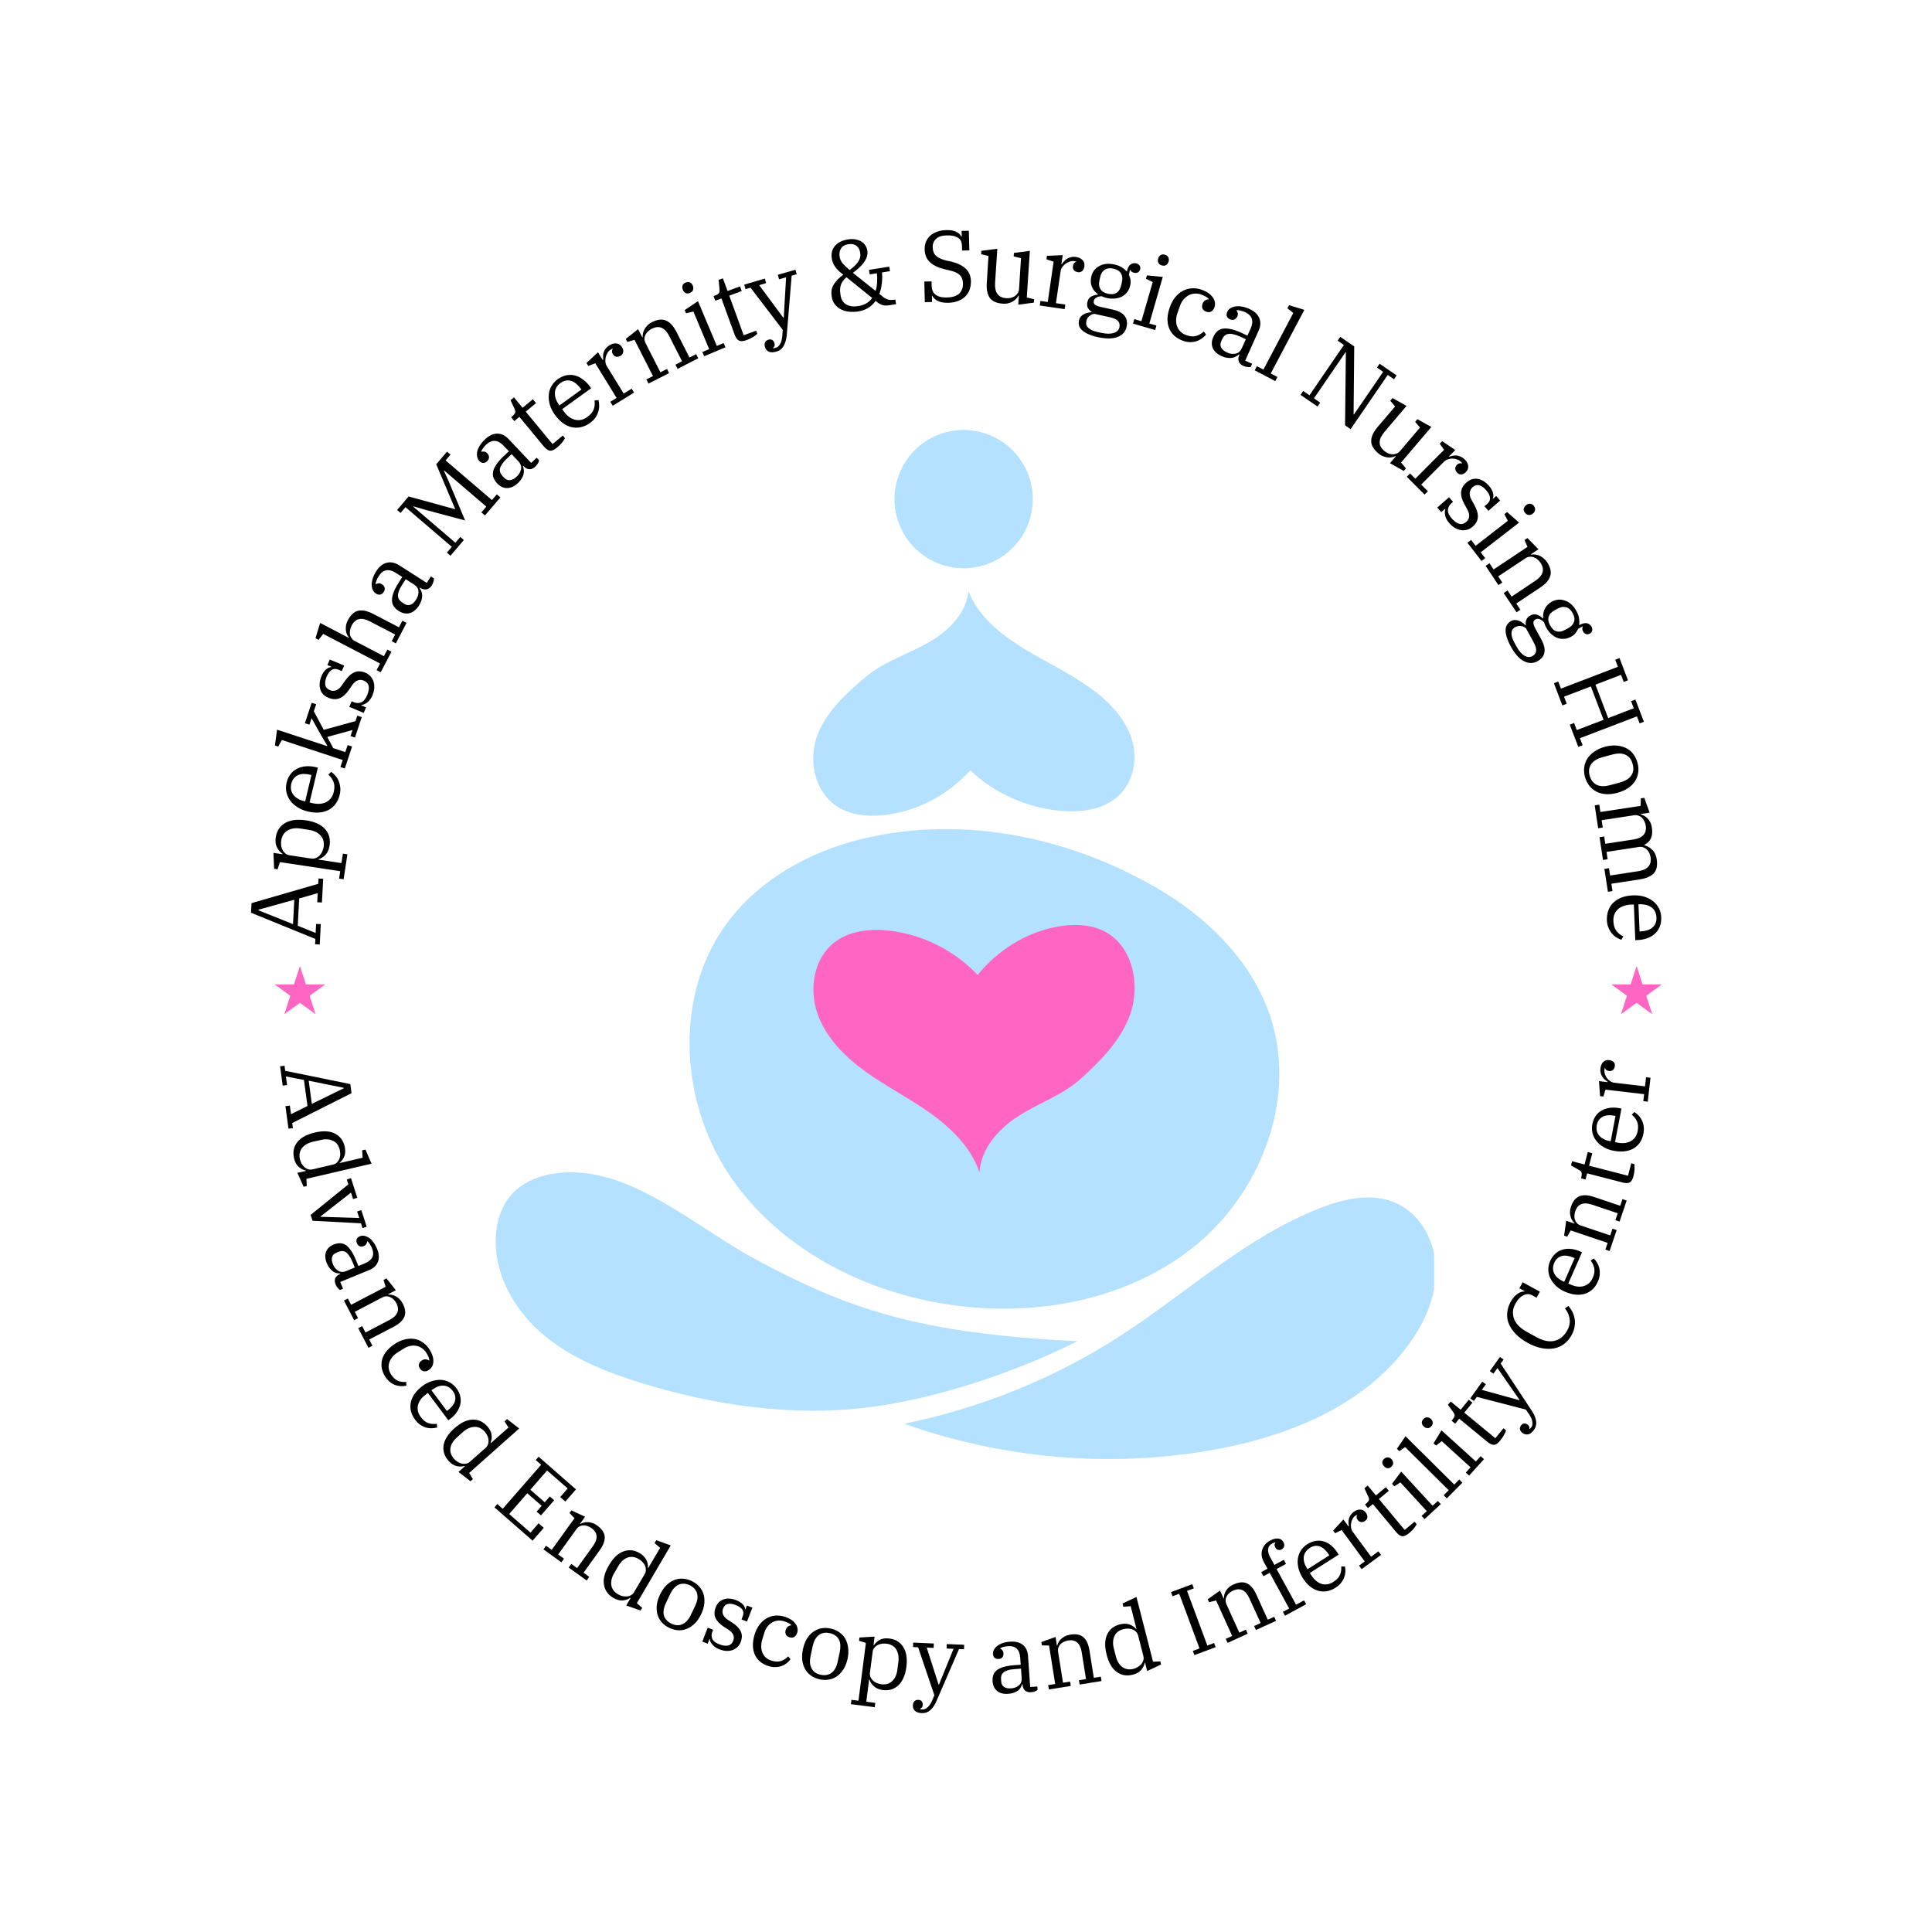<svg xmlns="http://www.w3.org/2000/svg" xmlns:xlink="http://www.w3.org/1999/xlink" width="500" zoomAndPan="magnify" viewBox="0 0 375 375" height="500" preserveAspectRatio="xMidYMid meet" version="1.0"><defs><g/><clipPath id="df6aef34e8"><path d="M 173 83.414 L 201 83.414 L 201 111 L 173 111 Z M 173 83.414 " clip-rule="nonzero"/></clipPath><clipPath id="4eb90cb4f5"><path d="M 175 232 L 278.355 232 L 278.355 284 L 175 284 Z M 175 232 " clip-rule="nonzero"/></clipPath><clipPath id="6cece940c6"><path d="M 96.164 227 L 210 227 L 210 274 L 96.164 274 Z M 96.164 227 " clip-rule="nonzero"/></clipPath><clipPath id="474470cb97"><path d="M 53.309 187.5 L 63.129 187.5 L 63.129 196.859 L 53.309 196.859 Z M 53.309 187.5 " clip-rule="nonzero"/></clipPath><clipPath id="29076a4c73"><path d="M 58.219 187.5 L 59.375 191.074 L 63.129 191.074 L 60.094 193.285 L 61.254 196.859 L 58.219 194.652 L 55.184 196.859 L 56.34 193.285 L 53.309 191.074 L 57.059 191.074 Z M 58.219 187.5 " clip-rule="nonzero"/></clipPath><clipPath id="b4cd29429d"><path d="M 312.754 187.5 L 322.574 187.5 L 322.574 196.859 L 312.754 196.859 Z M 312.754 187.5 " clip-rule="nonzero"/></clipPath><clipPath id="3c9f5526dd"><path d="M 317.664 187.5 L 318.824 191.074 L 322.574 191.074 L 319.539 193.285 L 320.699 196.859 L 317.664 194.652 L 314.629 196.859 L 315.789 193.285 L 312.754 191.074 L 316.504 191.074 Z M 317.664 187.5 " clip-rule="nonzero"/></clipPath></defs><g clip-path="url(#df6aef34e8)"><path fill="#b4e1ff" d="M 200.461 96.875 C 200.461 97.758 200.375 98.629 200.203 99.492 C 200.031 100.359 199.777 101.199 199.441 102.012 C 199.102 102.824 198.691 103.598 198.199 104.332 C 197.711 105.066 197.152 105.742 196.531 106.367 C 195.906 106.988 195.23 107.547 194.496 108.035 C 193.766 108.523 192.992 108.938 192.176 109.273 C 191.363 109.613 190.523 109.867 189.66 110.039 C 188.793 110.211 187.922 110.297 187.039 110.297 C 186.16 110.297 185.285 110.211 184.422 110.039 C 183.559 109.867 182.719 109.613 181.906 109.273 C 181.09 108.938 180.316 108.523 179.582 108.035 C 178.852 107.547 178.172 106.988 177.551 106.367 C 176.926 105.742 176.371 105.066 175.883 104.332 C 175.391 103.598 174.977 102.824 174.641 102.012 C 174.305 101.199 174.051 100.359 173.875 99.492 C 173.703 98.629 173.617 97.758 173.617 96.875 C 173.617 95.996 173.703 95.121 173.875 94.258 C 174.051 93.395 174.305 92.555 174.641 91.738 C 174.977 90.926 175.391 90.152 175.883 89.418 C 176.371 88.688 176.926 88.008 177.551 87.387 C 178.172 86.762 178.852 86.207 179.582 85.715 C 180.316 85.227 181.09 84.812 181.906 84.477 C 182.719 84.137 183.559 83.883 184.422 83.711 C 185.285 83.539 186.16 83.453 187.039 83.453 C 187.922 83.453 188.793 83.539 189.66 83.711 C 190.523 83.883 191.363 84.137 192.176 84.477 C 192.992 84.812 193.766 85.227 194.496 85.715 C 195.23 86.207 195.906 86.762 196.531 87.387 C 197.152 88.008 197.711 88.688 198.199 89.418 C 198.691 90.152 199.102 90.926 199.441 91.738 C 199.777 92.555 200.031 93.395 200.203 94.258 C 200.375 95.121 200.461 95.996 200.461 96.875 Z M 200.461 96.875 " fill-opacity="1" fill-rule="nonzero"/></g><path fill="#b4e1ff" d="M 167.027 162.902 C 157.082 165.383 147.613 170.613 141.422 178.762 C 130.84 192.664 131.797 213.316 141.422 227.855 C 151.051 242.395 168.027 251.102 185.324 253.379 C 201.742 255.578 219.355 252.18 232.18 241.637 C 245 231.09 251.793 212.875 246.52 197.176 C 243.164 187.191 235.414 179.121 226.465 173.531 C 208.969 162.703 187.242 157.91 167.027 162.902 Z M 167.027 162.902 " fill-opacity="1" fill-rule="nonzero"/><path fill="#ff66c4" d="M 214.641 180.918 C 211.805 179.363 208.332 179.281 205.137 179.883 C 199.105 181 193.633 184.473 189.758 189.227 C 185.242 184.473 179.051 181.359 172.582 180.641 C 168.867 180.242 164.832 180.641 161.914 182.957 C 157.961 186.031 157.004 191.902 158.641 196.656 C 160.277 201.41 163.992 205.125 168.066 208.043 C 172.141 210.957 176.613 213.234 180.688 216.152 C 184.766 219.066 188.48 222.781 190.117 227.535 C 190.395 223.18 193.512 219.426 197.148 216.988 C 201.5 214.035 206.215 212.715 210.09 209.121 C 213.805 205.684 217.438 202.012 219.277 197.176 C 221.395 191.465 220.035 183.914 214.641 180.918 Z M 214.641 180.918 " fill-opacity="1" fill-rule="nonzero"/><g clip-path="url(#4eb90cb4f5)"><path fill="#b4e1ff" d="M 270.805 233.445 C 266.25 231.488 260.977 232.648 256.344 234.445 C 241.965 239.996 230.461 250.863 217.52 259.25 C 204.734 267.52 190.395 273.312 175.496 276.348 C 194.391 283.059 215 284.938 234.773 281.539 C 249.555 279.023 264.695 273.031 273.48 260.891 C 276.598 256.613 278.832 251.504 278.676 246.188 C 278.594 240.918 275.68 235.523 270.805 233.445 Z M 270.805 233.445 " fill-opacity="1" fill-rule="nonzero"/></g><g clip-path="url(#6cece940c6)"><path fill="#b4e1ff" d="M 114.062 227.773 C 108.551 227.055 102.277 227.973 98.801 232.449 C 96.926 234.887 96.164 238.082 96.207 241.156 C 96.285 248.227 100.32 254.816 105.672 259.25 C 111.027 263.684 117.617 266.281 124.207 268.359 C 138.508 272.793 153.605 274.988 168.426 273.191 C 180.688 271.676 196.227 266.84 209.129 260.328 C 177.934 258.812 164.312 253.938 146.496 244.352 C 136.43 238.918 125.406 229.254 114.062 227.773 Z M 114.062 227.773 " fill-opacity="1" fill-rule="nonzero"/></g><path fill="#b4e1ff" d="M 163.434 157.074 C 166.27 158.512 169.746 158.551 172.941 158.031 C 178.973 157.031 184.445 153.836 188.32 149.523 C 192.832 153.836 199.023 156.672 205.496 157.352 C 209.211 157.711 213.246 157.352 216.16 155.234 C 220.113 152.438 221.074 147.086 219.438 142.773 C 217.797 138.457 214.082 135.062 210.008 132.426 C 205.934 129.75 201.461 127.711 197.387 125.035 C 193.312 122.398 189.598 119.004 187.961 114.691 C 187.68 118.645 184.562 122.039 180.93 124.277 C 176.574 126.953 171.863 128.152 167.988 131.43 C 164.273 134.543 160.637 137.898 158.801 142.293 C 156.684 147.484 158.039 154.355 163.434 157.074 Z M 163.434 157.074 " fill-opacity="1" fill-rule="nonzero"/><g fill="#000000" fill-opacity="1"><g transform="translate(62.044, 183.642)"><g><path d="M -0.891 -0.359 L -0.828 -1.391 L -13.328 -6.484 L -13.219 -8.344 L -0.281 -12.094 L -0.219 -13.125 L 0.688 -13.078 L 0.438 -8.469 L -0.469 -8.516 L -0.375 -10.281 L -3.969 -9.25 L -4.25 -3.953 L -0.781 -2.547 L -0.688 -4.312 L 0.219 -4.266 L 0.016 -0.312 Z M -5.172 -4.266 L -4.922 -9 L -11.859 -7.078 L -11.875 -6.953 Z M -5.172 -4.266 "/></g></g></g><g fill="#000000" fill-opacity="1"><g transform="translate(62.727, 170.851)"><g><path d="M 3.094 -0.312 L 3.312 -1.75 L -8.391 -3.516 L -8.859 -2.109 L -9.516 -2.219 L -9.656 -5.312 L -7.906 -5.047 L -7.891 -5.125 C -8.328 -5.414 -8.68 -5.828 -8.953 -6.359 C -9.234 -6.891 -9.316 -7.547 -9.203 -8.328 C -9.016 -9.566 -8.414 -10.488 -7.406 -11.094 C -6.395 -11.695 -5.039 -11.875 -3.344 -11.625 C -1.656 -11.375 -0.422 -10.812 0.359 -9.938 C 1.141 -9.062 1.438 -8.004 1.25 -6.766 C 1.133 -5.992 0.875 -5.391 0.469 -4.953 C 0.062 -4.516 -0.395 -4.223 -0.906 -4.078 L -0.922 -4 L 3.547 -3.328 L 3.828 -5.156 L 4.703 -5.031 L 3.969 -0.188 Z M 0.094 -6.453 C 0.227 -7.348 0.031 -8.086 -0.5 -8.672 C -1.031 -9.266 -1.797 -9.633 -2.797 -9.781 L -4.422 -10.031 C -5.43 -10.176 -6.27 -10.047 -6.938 -9.641 C -7.602 -9.242 -8.004 -8.598 -8.141 -7.703 C -8.191 -7.398 -8.195 -7.082 -8.156 -6.75 C -8.113 -6.426 -8.023 -6.133 -7.891 -5.875 C -7.754 -5.613 -7.57 -5.391 -7.344 -5.203 C -7.125 -5.016 -6.859 -4.895 -6.547 -4.844 L -2.297 -4.203 C -1.984 -4.16 -1.688 -4.195 -1.406 -4.312 C -1.133 -4.426 -0.895 -4.586 -0.688 -4.797 C -0.488 -5.004 -0.32 -5.254 -0.188 -5.547 C -0.051 -5.848 0.039 -6.148 0.094 -6.453 Z M 0.094 -6.453 "/></g></g></g><g fill="#000000" fill-opacity="1"><g transform="translate(64.434, 159.521)"><g><path d="M 1.5 -5.25 C 1.332 -4.551 1.055 -3.953 0.672 -3.453 C 0.297 -2.961 -0.156 -2.578 -0.688 -2.297 C -1.227 -2.023 -1.836 -1.863 -2.516 -1.812 C -3.191 -1.758 -3.922 -1.828 -4.703 -2.016 C -5.461 -2.203 -6.129 -2.477 -6.703 -2.844 C -7.285 -3.219 -7.754 -3.648 -8.109 -4.141 C -8.473 -4.641 -8.719 -5.188 -8.844 -5.781 C -8.969 -6.375 -8.953 -6.992 -8.797 -7.641 C -8.641 -8.285 -8.383 -8.832 -8.031 -9.281 C -7.676 -9.727 -7.25 -10.078 -6.75 -10.328 C -6.258 -10.578 -5.707 -10.727 -5.094 -10.781 C -4.477 -10.832 -3.832 -10.781 -3.156 -10.625 L -2.734 -10.516 L -4.344 -3.766 L -3.844 -3.641 C -2.77 -3.391 -1.859 -3.457 -1.109 -3.844 C -0.359 -4.227 0.125 -4.875 0.344 -5.781 C 0.531 -6.57 0.516 -7.234 0.297 -7.766 C 0.086 -8.305 -0.242 -8.773 -0.703 -9.172 L -0.156 -9.703 C 0.145 -9.492 0.426 -9.238 0.688 -8.938 C 0.945 -8.645 1.148 -8.312 1.297 -7.938 C 1.453 -7.57 1.555 -7.16 1.609 -6.703 C 1.66 -6.254 1.625 -5.77 1.5 -5.25 Z M -5.203 -3.969 L -3.984 -9.094 L -4.188 -9.141 C -4.625 -9.242 -5.047 -9.297 -5.453 -9.297 C -5.859 -9.297 -6.223 -9.227 -6.547 -9.094 C -6.867 -8.957 -7.145 -8.75 -7.375 -8.469 C -7.613 -8.195 -7.785 -7.848 -7.891 -7.422 C -7.992 -6.984 -8.008 -6.582 -7.938 -6.219 C -7.863 -5.852 -7.711 -5.523 -7.484 -5.234 C -7.266 -4.953 -6.977 -4.707 -6.625 -4.5 C -6.281 -4.289 -5.883 -4.133 -5.438 -4.031 Z M -5.203 -3.969 "/></g></g></g><g fill="#000000" fill-opacity="1"><g transform="translate(66.711, 149.818)"><g><path d="M -0.641 -0.938 L -0.188 -2.297 L -12 -6.188 L -12.703 -4.906 L -13.344 -5.125 L -12.938 -8.188 L -3.219 -5 L -3.188 -5.094 L -4.438 -7.203 L -6.234 -10.422 L -6.656 -9.156 L -7.531 -9.438 L -6.219 -13.406 L -5.344 -13.125 L -5.797 -11.766 L -3.875 -8.156 L 2.281 -9.844 L 2.641 -10.906 L 3.5 -10.625 L 2.188 -6.656 L 1.328 -6.938 L 1.719 -8.125 L -3.188 -6.781 L -2.031 -4.609 L 0.312 -3.828 L 0.766 -5.203 L 1.625 -4.922 L 0.219 -0.656 Z M -0.641 -0.938 "/></g></g></g><g fill="#000000" fill-opacity="1"><g transform="translate(70.145, 139.452)"><g><path d="M 2.125 -4.438 C 1.883 -3.875 1.555 -3.43 1.141 -3.109 C 0.734 -2.797 0.359 -2.633 0.016 -2.625 L -0.016 -2.547 L 0.906 -2.156 L 0.453 -1.078 L -2.344 -2.25 L -1.891 -3.328 L -1.516 -3.172 C -0.992 -2.953 -0.5 -2.938 -0.031 -3.125 C 0.426 -3.32 0.812 -3.789 1.125 -4.531 C 1.414 -5.219 1.516 -5.801 1.422 -6.281 C 1.328 -6.758 1.008 -7.113 0.469 -7.344 C -0.363 -7.688 -1.109 -7.406 -1.766 -6.5 L -2.453 -5.5 C -3.016 -4.695 -3.617 -4.164 -4.266 -3.906 C -4.922 -3.656 -5.645 -3.695 -6.438 -4.031 C -7.25 -4.375 -7.766 -4.922 -7.984 -5.672 C -8.211 -6.43 -8.129 -7.285 -7.734 -8.234 C -7.492 -8.805 -7.203 -9.234 -6.859 -9.516 C -6.523 -9.805 -6.191 -9.957 -5.859 -9.969 L -5.828 -10.047 L -6.594 -10.359 L -6.141 -11.438 L -3.344 -10.266 L -3.797 -9.188 L -4.469 -9.469 C -5.426 -9.875 -6.191 -9.406 -6.766 -8.062 C -7.016 -7.445 -7.094 -6.914 -7 -6.469 C -6.914 -6.031 -6.625 -5.707 -6.125 -5.5 C -5.707 -5.32 -5.297 -5.312 -4.891 -5.469 C -4.492 -5.625 -4.145 -5.922 -3.844 -6.359 L -3.188 -7.281 C -2.613 -8.125 -2.004 -8.68 -1.359 -8.953 C -0.723 -9.234 -0.008 -9.207 0.781 -8.875 C 1.156 -8.719 1.477 -8.492 1.75 -8.203 C 2.02 -7.91 2.219 -7.57 2.344 -7.188 C 2.477 -6.801 2.531 -6.375 2.5 -5.906 C 2.469 -5.445 2.344 -4.957 2.125 -4.438 Z M 2.125 -4.438 "/></g></g></g><g fill="#000000" fill-opacity="1"><g transform="translate(73.579, 131.1)"><g><path d="M -0.484 -1.031 L 0.188 -2.312 L -10.844 -8.062 L -11.75 -6.906 L -12.344 -7.219 L -11.438 -10.188 L -5.875 -7.281 L -5.844 -7.344 C -5.988 -7.508 -6.113 -7.707 -6.219 -7.938 C -6.332 -8.164 -6.406 -8.426 -6.438 -8.719 C -6.477 -9.02 -6.473 -9.336 -6.422 -9.672 C -6.367 -10.004 -6.25 -10.348 -6.062 -10.703 C -5.5 -11.773 -4.816 -12.395 -4.016 -12.562 C -3.211 -12.727 -2.254 -12.52 -1.141 -11.938 L 3.859 -9.344 L 4.531 -10.625 L 5.328 -10.203 L 3.25 -6.219 L 2.453 -6.641 L 3.125 -7.938 L -1.75 -10.469 C -2.582 -10.906 -3.289 -11.062 -3.875 -10.938 C -4.469 -10.812 -4.957 -10.383 -5.344 -9.656 C -5.469 -9.406 -5.562 -9.133 -5.625 -8.844 C -5.688 -8.562 -5.695 -8.281 -5.656 -8 C -5.613 -7.727 -5.508 -7.473 -5.344 -7.234 C -5.188 -6.992 -4.961 -6.801 -4.672 -6.656 L 0.938 -3.734 L 1.609 -5.016 L 2.406 -4.594 L 0.312 -0.609 Z M -0.484 -1.031 "/></g></g></g><g fill="#000000" fill-opacity="1"><g transform="translate(78.977, 120.762)"><g><path d="M 2.344 -3.219 C 1.832 -2.426 1.227 -1.938 0.531 -1.75 C -0.164 -1.57 -0.867 -1.711 -1.578 -2.172 C -1.984 -2.43 -2.301 -2.727 -2.531 -3.062 C -2.758 -3.395 -2.879 -3.773 -2.891 -4.203 C -2.91 -4.641 -2.82 -5.129 -2.625 -5.672 C -2.426 -6.223 -2.109 -6.848 -1.672 -7.547 L -0.891 -8.766 L -2.141 -9.562 C -2.816 -10 -3.438 -10.164 -4 -10.062 C -4.562 -9.969 -5.047 -9.598 -5.453 -8.953 C -5.641 -8.672 -5.785 -8.391 -5.891 -8.109 C -5.992 -7.836 -6.055 -7.598 -6.078 -7.391 L -6.031 -7.359 C -5.883 -7.453 -5.707 -7.516 -5.5 -7.547 C -5.301 -7.578 -5.078 -7.508 -4.828 -7.344 C -4.547 -7.164 -4.375 -6.941 -4.312 -6.672 C -4.258 -6.41 -4.32 -6.141 -4.5 -5.859 C -4.676 -5.586 -4.895 -5.422 -5.156 -5.359 C -5.426 -5.297 -5.723 -5.367 -6.047 -5.578 C -6.273 -5.723 -6.457 -5.938 -6.594 -6.219 C -6.738 -6.508 -6.816 -6.844 -6.828 -7.219 C -6.836 -7.602 -6.77 -8.023 -6.625 -8.484 C -6.477 -8.941 -6.25 -9.414 -5.938 -9.906 C -5.363 -10.801 -4.688 -11.344 -3.906 -11.531 C -3.125 -11.727 -2.316 -11.562 -1.484 -11.031 L 3.859 -7.625 L 4.656 -8.875 L 5.25 -8.5 C 5.258 -8.332 5.227 -8.125 5.156 -7.875 C 5.094 -7.625 4.984 -7.375 4.828 -7.125 C 4.555 -6.695 4.223 -6.445 3.828 -6.375 C 3.43 -6.301 3.031 -6.391 2.625 -6.641 L 2.516 -6.719 L 2.469 -6.625 C 2.602 -6.438 2.719 -6.219 2.812 -5.969 C 2.906 -5.727 2.957 -5.469 2.969 -5.188 C 2.977 -4.906 2.93 -4.598 2.828 -4.266 C 2.734 -3.941 2.57 -3.594 2.344 -3.219 Z M 1.781 -4.375 C 2.125 -4.906 2.281 -5.441 2.25 -5.984 C 2.219 -6.523 1.922 -6.973 1.359 -7.328 L -0.234 -8.344 L -0.906 -7.281 C -1.207 -6.812 -1.426 -6.395 -1.562 -6.031 C -1.695 -5.664 -1.754 -5.348 -1.734 -5.078 C -1.711 -4.805 -1.629 -4.566 -1.484 -4.359 C -1.336 -4.148 -1.133 -3.961 -0.875 -3.797 L -0.516 -3.562 C -0.109 -3.301 0.289 -3.238 0.688 -3.375 C 1.094 -3.52 1.457 -3.852 1.781 -4.375 Z M 1.781 -4.375 "/></g></g></g><g fill="#000000" fill-opacity="1"><g transform="translate(84.588, 112.114)"><g/></g></g><g fill="#000000" fill-opacity="1"><g transform="translate(86.733, 108.674)"><g><path d="M 0.016 -1.406 L 0.969 -2.531 L -8.031 -10.234 L -8.984 -9.109 L -9.656 -9.688 L -7.422 -12.312 L 1.578 -9.844 L 1.609 -9.891 L -2.062 -18.562 L 0.031 -21 L 0.703 -20.422 L -0.25 -19.312 L 8.75 -11.609 L 9.703 -12.719 L 10.391 -12.125 L 7.391 -8.625 L 6.703 -9.219 L 7.656 -10.344 L -0.516 -17.344 L -0.562 -17.281 L 0.297 -15.391 L 3.547 -7.656 L -3.938 -9.656 L -6.469 -10.391 L -6.516 -10.328 L 1.656 -3.328 L 2.609 -4.453 L 3.297 -3.859 L 0.703 -0.812 Z M 0.016 -1.406 "/></g></g></g><g fill="#000000" fill-opacity="1"><g transform="translate(97.493, 96.31)"><g><path d="M 3.047 -2.547 C 2.359 -1.91 1.656 -1.586 0.938 -1.578 C 0.227 -1.566 -0.414 -1.867 -1 -2.484 C -1.32 -2.836 -1.555 -3.203 -1.703 -3.578 C -1.848 -3.961 -1.875 -4.363 -1.781 -4.781 C -1.695 -5.207 -1.488 -5.66 -1.156 -6.141 C -0.832 -6.629 -0.375 -7.156 0.219 -7.719 L 1.281 -8.719 L 0.25 -9.797 C -0.301 -10.379 -0.859 -10.691 -1.422 -10.734 C -1.992 -10.773 -2.562 -10.535 -3.125 -10.016 C -3.363 -9.785 -3.566 -9.551 -3.734 -9.312 C -3.91 -9.07 -4.031 -8.852 -4.094 -8.656 L -4.062 -8.625 C -3.906 -8.664 -3.723 -8.676 -3.516 -8.656 C -3.305 -8.633 -3.102 -8.52 -2.906 -8.312 C -2.676 -8.062 -2.566 -7.801 -2.578 -7.531 C -2.586 -7.258 -2.711 -7.008 -2.953 -6.781 C -3.18 -6.562 -3.43 -6.453 -3.703 -6.453 C -3.973 -6.461 -4.238 -6.602 -4.5 -6.875 C -4.688 -7.082 -4.812 -7.344 -4.875 -7.656 C -4.945 -7.969 -4.941 -8.305 -4.859 -8.672 C -4.785 -9.035 -4.617 -9.422 -4.359 -9.828 C -4.109 -10.234 -3.77 -10.641 -3.344 -11.047 C -2.57 -11.773 -1.781 -12.141 -0.969 -12.141 C -0.164 -12.141 0.57 -11.781 1.25 -11.062 L 5.609 -6.453 L 6.672 -7.469 L 7.141 -6.969 C 7.117 -6.801 7.047 -6.602 6.922 -6.375 C 6.797 -6.156 6.625 -5.941 6.406 -5.734 C 6.039 -5.391 5.66 -5.223 5.266 -5.234 C 4.867 -5.254 4.504 -5.441 4.172 -5.797 L 4.078 -5.891 L 4.016 -5.828 C 4.086 -5.609 4.141 -5.367 4.172 -5.109 C 4.211 -4.859 4.203 -4.594 4.141 -4.312 C 4.078 -4.039 3.957 -3.754 3.781 -3.453 C 3.602 -3.148 3.359 -2.848 3.047 -2.547 Z M 2.812 -3.812 C 3.258 -4.238 3.535 -4.719 3.641 -5.25 C 3.742 -5.789 3.566 -6.301 3.109 -6.781 L 1.812 -8.156 L 0.891 -7.297 C 0.484 -6.91 0.172 -6.551 -0.047 -6.219 C -0.266 -5.895 -0.398 -5.602 -0.453 -5.344 C -0.504 -5.082 -0.484 -4.832 -0.391 -4.594 C -0.305 -4.352 -0.156 -4.117 0.062 -3.891 L 0.344 -3.594 C 0.688 -3.238 1.07 -3.078 1.5 -3.109 C 1.926 -3.148 2.363 -3.383 2.812 -3.812 Z M 2.812 -3.812 "/></g></g></g><g fill="#000000" fill-opacity="1"><g transform="translate(104.981, 89.304)"><g><path d="M 3.125 -2.422 C 2.582 -1.973 2.125 -1.773 1.75 -1.828 C 1.375 -1.879 0.969 -2.172 0.531 -2.703 L -4.172 -8.391 L -5.156 -7.562 L -5.766 -8.312 L -5.641 -8.422 C -5.43 -8.598 -5.273 -8.754 -5.172 -8.891 C -5.066 -9.023 -5 -9.148 -4.969 -9.266 C -4.945 -9.379 -4.953 -9.492 -4.984 -9.609 C -5.016 -9.734 -5.062 -9.859 -5.125 -9.984 L -5.891 -11.625 L -5.219 -12.172 L -3.547 -10.156 L -1.547 -11.812 L -0.938 -11.062 L -2.938 -9.406 L 2.266 -3.109 L 4.266 -4.766 L 4.672 -4.266 C 4.629 -4.148 4.555 -4.016 4.453 -3.859 C 4.348 -3.703 4.227 -3.539 4.094 -3.375 C 3.957 -3.207 3.801 -3.039 3.625 -2.875 C 3.457 -2.707 3.289 -2.555 3.125 -2.422 Z M 3.125 -2.422 "/></g></g></g><g fill="#000000" fill-opacity="1"><g transform="translate(109.941, 85.11)"><g><path d="M 4.562 -3 C 3.977 -2.582 3.379 -2.312 2.766 -2.188 C 2.16 -2.062 1.566 -2.066 0.984 -2.203 C 0.398 -2.336 -0.164 -2.609 -0.719 -3.016 C -1.27 -3.43 -1.781 -3.961 -2.25 -4.609 C -2.707 -5.242 -3.031 -5.891 -3.219 -6.547 C -3.406 -7.203 -3.473 -7.836 -3.422 -8.453 C -3.379 -9.066 -3.207 -9.633 -2.906 -10.156 C -2.613 -10.676 -2.203 -11.129 -1.672 -11.516 C -1.129 -11.898 -0.578 -12.148 -0.016 -12.266 C 0.547 -12.379 1.094 -12.367 1.625 -12.234 C 2.164 -12.098 2.68 -11.848 3.172 -11.484 C 3.672 -11.129 4.129 -10.672 4.547 -10.109 L 4.797 -9.75 L -0.828 -5.688 L -0.531 -5.281 C 0.113 -4.383 0.848 -3.836 1.672 -3.641 C 2.492 -3.441 3.281 -3.613 4.031 -4.156 C 4.695 -4.633 5.125 -5.145 5.312 -5.688 C 5.5 -6.238 5.547 -6.805 5.453 -7.391 L 6.234 -7.453 C 6.316 -7.086 6.359 -6.707 6.359 -6.312 C 6.359 -5.926 6.297 -5.539 6.172 -5.156 C 6.055 -4.77 5.867 -4.391 5.609 -4.016 C 5.348 -3.648 5 -3.312 4.562 -3 Z M -1.344 -6.422 L 2.922 -9.5 L 2.797 -9.656 C 2.535 -10.02 2.25 -10.332 1.938 -10.594 C 1.633 -10.852 1.316 -11.039 0.984 -11.156 C 0.648 -11.27 0.305 -11.301 -0.047 -11.25 C -0.41 -11.195 -0.773 -11.039 -1.141 -10.781 C -1.504 -10.52 -1.773 -10.223 -1.953 -9.891 C -2.129 -9.566 -2.223 -9.223 -2.234 -8.859 C -2.254 -8.504 -2.203 -8.133 -2.078 -7.75 C -1.953 -7.363 -1.754 -6.984 -1.484 -6.609 Z M -1.344 -6.422 "/></g></g></g><g fill="#000000" fill-opacity="1"><g transform="translate(118.087, 79.267)"><g><path d="M 0.375 -1.281 L 1.594 -2.031 L -2.547 -8.766 L -3.906 -8.234 L -4.25 -8.812 L -2.016 -10.891 L -1.094 -9.391 L -1.016 -9.438 C -1.035 -9.656 -1.039 -9.891 -1.031 -10.141 C -1.031 -10.391 -0.988 -10.641 -0.906 -10.891 C -0.832 -11.141 -0.703 -11.379 -0.516 -11.609 C -0.336 -11.848 -0.102 -12.055 0.188 -12.234 C 0.676 -12.535 1.141 -12.66 1.578 -12.609 C 2.023 -12.555 2.383 -12.305 2.656 -11.859 C 2.863 -11.523 2.938 -11.211 2.875 -10.922 C 2.82 -10.629 2.664 -10.398 2.406 -10.234 C 2.102 -10.047 1.812 -9.977 1.531 -10.031 C 1.258 -10.082 1.047 -10.238 0.891 -10.5 C 0.754 -10.719 0.691 -10.926 0.703 -11.125 C 0.711 -11.32 0.77 -11.473 0.875 -11.578 L 0.859 -11.609 C 0.797 -11.578 0.727 -11.547 0.656 -11.516 C 0.594 -11.484 0.508 -11.441 0.406 -11.391 C 0.176 -11.242 -0.016 -11.035 -0.172 -10.766 C -0.336 -10.504 -0.453 -10.227 -0.516 -9.938 C -0.586 -9.645 -0.609 -9.348 -0.578 -9.047 C -0.555 -8.742 -0.473 -8.473 -0.328 -8.234 L 2.969 -2.875 L 4.516 -3.828 L 4.984 -3.062 L 0.844 -0.516 Z M 0.375 -1.281 "/></g></g></g><g fill="#000000" fill-opacity="1"><g transform="translate(124.995, 74.906)"><g><path d="M 0.469 -1.266 L 1.75 -1.906 L -1.844 -8.953 L -3.234 -8.531 L -3.531 -9.125 L -1.141 -11.016 L -0.328 -9.438 L -0.25 -9.469 C -0.27 -9.676 -0.254 -9.91 -0.203 -10.172 C -0.148 -10.441 -0.055 -10.703 0.078 -10.953 C 0.211 -11.211 0.398 -11.469 0.641 -11.719 C 0.879 -11.969 1.172 -12.18 1.516 -12.359 C 2.598 -12.91 3.52 -13.02 4.281 -12.688 C 5.039 -12.363 5.707 -11.645 6.281 -10.531 L 8.828 -5.516 L 10.125 -6.172 L 10.531 -5.359 L 6.516 -3.312 L 6.109 -4.125 L 7.391 -4.781 L 4.906 -9.672 C 4.051 -11.336 2.926 -11.812 1.531 -11.094 C 1.27 -10.969 1.031 -10.805 0.812 -10.609 C 0.602 -10.422 0.43 -10.195 0.297 -9.938 C 0.172 -9.688 0.102 -9.414 0.094 -9.125 C 0.094 -8.844 0.172 -8.555 0.328 -8.266 L 3.188 -2.641 L 4.469 -3.297 L 4.875 -2.484 L 0.875 -0.453 Z M 0.469 -1.266 "/></g></g></g><g fill="#000000" fill-opacity="1"><g transform="translate(135.776, 69.535)"><g><path d="M -1.859 -12.672 C -2.172 -12.547 -2.445 -12.539 -2.688 -12.656 C -2.926 -12.77 -3.102 -12.961 -3.219 -13.234 L -3.25 -13.328 C -3.363 -13.586 -3.379 -13.848 -3.297 -14.109 C -3.211 -14.367 -3.016 -14.562 -2.703 -14.688 C -2.391 -14.82 -2.109 -14.832 -1.859 -14.719 C -1.617 -14.602 -1.441 -14.414 -1.328 -14.156 L -1.297 -14.062 C -1.18 -13.789 -1.164 -13.523 -1.25 -13.266 C -1.344 -13.004 -1.547 -12.805 -1.859 -12.672 Z M 0.547 -1.219 L 1.875 -1.766 L -1.188 -9.062 L -2.625 -8.734 L -2.875 -9.359 L -0.297 -11.078 L 3.359 -2.391 L 4.672 -2.953 L 5.031 -2.125 L 0.906 -0.391 Z M 0.547 -1.219 "/></g></g></g><g fill="#000000" fill-opacity="1"><g transform="translate(141.158, 67.243)"><g><path d="M 3.766 -1.234 C 3.109 -0.992 2.609 -0.961 2.266 -1.141 C 1.922 -1.316 1.633 -1.723 1.406 -2.359 L -1.125 -9.312 L -2.328 -8.875 L -2.656 -9.781 L -2.5 -9.828 C -2.25 -9.922 -2.051 -10.008 -1.906 -10.094 C -1.758 -10.188 -1.656 -10.285 -1.594 -10.391 C -1.539 -10.492 -1.508 -10.602 -1.5 -10.719 C -1.488 -10.832 -1.488 -10.969 -1.5 -11.125 L -1.672 -12.922 L -0.844 -13.219 L 0.062 -10.766 L 2.484 -11.656 L 2.812 -10.75 L 0.391 -9.859 L 3.188 -2.172 L 5.609 -3.062 L 5.828 -2.469 C 5.742 -2.363 5.629 -2.254 5.484 -2.141 C 5.336 -2.035 5.172 -1.926 4.984 -1.812 C 4.797 -1.695 4.594 -1.586 4.375 -1.484 C 4.164 -1.391 3.961 -1.305 3.766 -1.234 Z M 3.766 -1.234 "/></g></g></g><g fill="#000000" fill-opacity="1"><g transform="translate(147.235, 64.948)"><g><path d="M 3.469 3.297 C 2.82 3.484 2.316 3.484 1.953 3.297 C 1.598 3.117 1.359 2.812 1.234 2.375 C 1.141 2.051 1.148 1.758 1.266 1.5 C 1.379 1.25 1.598 1.078 1.922 0.984 C 2.211 0.898 2.457 0.922 2.656 1.047 C 2.863 1.172 3.008 1.379 3.094 1.672 C 3.156 1.879 3.148 2.062 3.078 2.219 C 3.004 2.383 2.91 2.508 2.797 2.594 L 2.828 2.641 C 2.973 2.648 3.145 2.625 3.344 2.562 C 3.656 2.477 3.926 2.25 4.156 1.875 C 4.395 1.5 4.547 0.957 4.609 0.25 L 4.688 -0.938 L -1.562 -9.109 L -2.531 -8.828 L -2.781 -9.703 L 1.219 -10.875 L 1.469 -10 L 0.125 -9.594 L 4.812 -3.266 L 4.891 -3.281 L 5.344 -11.125 L 3.984 -10.734 L 3.734 -11.609 L 7.156 -12.594 L 7.406 -11.719 L 6.422 -11.438 L 5.469 0.172 C 5.395 0.922 5.203 1.582 4.891 2.156 C 4.578 2.727 4.102 3.109 3.469 3.297 Z M 3.469 3.297 "/></g></g></g><g fill="#000000" fill-opacity="1"><g transform="translate(156.933, 62.199)"><g/></g></g><g fill="#000000" fill-opacity="1"><g transform="translate(160.9, 61.101)"><g><path d="M 5.719 -0.656 C 5.039 -0.551 4.41 -0.535 3.828 -0.609 C 3.242 -0.68 2.723 -0.836 2.266 -1.078 C 1.805 -1.328 1.422 -1.66 1.109 -2.078 C 0.805 -2.492 0.613 -2.988 0.531 -3.562 C 0.383 -4.477 0.523 -5.266 0.953 -5.922 C 1.379 -6.586 1.988 -7.207 2.781 -7.781 L 2.375 -8.109 C 1.895 -8.484 1.492 -8.898 1.172 -9.359 C 0.848 -9.816 0.641 -10.352 0.547 -10.969 C 0.398 -11.895 0.602 -12.691 1.156 -13.359 C 1.719 -14.023 2.555 -14.445 3.672 -14.625 C 4.191 -14.707 4.664 -14.711 5.094 -14.641 C 5.531 -14.566 5.91 -14.438 6.234 -14.25 C 6.555 -14.062 6.82 -13.812 7.031 -13.5 C 7.25 -13.195 7.391 -12.848 7.453 -12.453 C 7.516 -12.055 7.484 -11.664 7.359 -11.281 C 7.234 -10.895 7.039 -10.52 6.781 -10.156 C 6.52 -9.789 6.203 -9.441 5.828 -9.109 C 5.461 -8.773 5.066 -8.453 4.641 -8.141 L 9.047 -4.641 C 9.211 -5.117 9.312 -5.656 9.344 -6.25 C 9.383 -6.844 9.375 -7.445 9.312 -8.062 L 7.906 -7.844 L 7.766 -8.719 L 11.703 -9.344 L 11.844 -8.469 L 10.297 -8.219 C 10.359 -7.445 10.344 -6.703 10.25 -5.984 C 10.164 -5.266 10.008 -4.625 9.781 -4.062 L 10.562 -3.422 C 10.883 -3.18 11.211 -3.02 11.547 -2.938 C 11.891 -2.852 12.336 -2.859 12.891 -2.953 L 13.031 -2.062 L 11.766 -1.859 C 11.254 -1.773 10.816 -1.781 10.453 -1.875 C 10.086 -1.977 9.727 -2.164 9.375 -2.438 L 9.062 -2.703 C 8.676 -2.16 8.207 -1.711 7.656 -1.359 C 7.102 -1.016 6.457 -0.781 5.719 -0.656 Z M 4.016 -8.688 C 4.797 -9.258 5.352 -9.805 5.688 -10.328 C 6.031 -10.848 6.16 -11.379 6.078 -11.922 L 6.031 -12.188 C 5.945 -12.719 5.703 -13.129 5.297 -13.422 C 4.891 -13.711 4.367 -13.805 3.734 -13.703 C 3.086 -13.598 2.625 -13.32 2.344 -12.875 C 2.07 -12.438 1.977 -11.93 2.062 -11.359 L 2.094 -11.188 C 2.176 -10.688 2.391 -10.254 2.734 -9.891 C 3.078 -9.523 3.457 -9.164 3.875 -8.812 Z M 5.688 -1.688 C 6.312 -1.781 6.844 -1.961 7.281 -2.234 C 7.727 -2.504 8.098 -2.848 8.391 -3.266 L 3.391 -7.297 C 2.816 -6.785 2.453 -6.27 2.297 -5.75 C 2.141 -5.227 2.113 -4.66 2.219 -4.047 L 2.266 -3.719 C 2.391 -2.914 2.766 -2.336 3.391 -1.984 C 4.023 -1.641 4.789 -1.539 5.688 -1.688 Z M 5.688 -1.688 "/></g></g></g><g fill="#000000" fill-opacity="1"><g transform="translate(174.194, 59.154)"><g/></g></g><g fill="#000000" fill-opacity="1"><g transform="translate(178.332, 58.678)"><g><path d="M 5.766 0.094 C 4.941 0.113 4.27 0.004 3.75 -0.234 C 3.227 -0.484 2.859 -0.816 2.641 -1.234 L 2.547 -1.234 L 2.578 -0.062 L 1.172 -0.031 L 1.078 -4.031 L 2.484 -4.062 L 2.5 -3.172 C 2.508 -2.848 2.566 -2.547 2.672 -2.266 C 2.773 -1.992 2.941 -1.754 3.172 -1.547 C 3.41 -1.348 3.719 -1.191 4.094 -1.078 C 4.469 -0.973 4.922 -0.926 5.453 -0.938 C 6.586 -0.969 7.395 -1.227 7.875 -1.719 C 8.363 -2.219 8.598 -2.867 8.578 -3.672 C 8.566 -4.367 8.363 -4.906 7.969 -5.281 C 7.582 -5.664 6.973 -5.957 6.141 -6.156 L 5.062 -6.406 C 3.844 -6.695 2.891 -7.145 2.203 -7.75 C 1.523 -8.352 1.172 -9.203 1.141 -10.297 C 1.129 -10.836 1.223 -11.336 1.422 -11.797 C 1.617 -12.254 1.898 -12.645 2.266 -12.969 C 2.641 -13.289 3.086 -13.539 3.609 -13.719 C 4.141 -13.906 4.723 -14.004 5.359 -14.016 C 6.109 -14.035 6.723 -13.938 7.203 -13.719 C 7.68 -13.5 8.023 -13.195 8.234 -12.812 L 8.344 -12.812 L 8.312 -13.859 L 9.719 -13.891 L 9.812 -10.078 L 8.406 -10.047 L 8.391 -10.953 C 8.379 -11.273 8.32 -11.566 8.219 -11.828 C 8.113 -12.086 7.941 -12.301 7.703 -12.469 C 7.461 -12.645 7.148 -12.781 6.766 -12.875 C 6.391 -12.969 5.926 -13.004 5.375 -12.984 C 4.469 -12.961 3.789 -12.738 3.344 -12.312 C 2.895 -11.883 2.68 -11.332 2.703 -10.656 C 2.723 -9.945 2.941 -9.398 3.359 -9.016 C 3.785 -8.629 4.441 -8.328 5.328 -8.109 L 6.344 -7.891 C 7.531 -7.598 8.445 -7.148 9.094 -6.547 C 9.75 -5.941 10.094 -5.129 10.125 -4.109 C 10.133 -3.523 10.051 -2.977 9.875 -2.469 C 9.695 -1.969 9.422 -1.531 9.047 -1.156 C 8.672 -0.781 8.207 -0.484 7.656 -0.266 C 7.113 -0.047 6.484 0.07 5.766 0.094 Z M 5.766 0.094 "/></g></g></g><g fill="#000000" fill-opacity="1"><g transform="translate(189.27, 58.363)"><g><path d="M 5.406 0.578 C 4.195 0.504 3.348 0.133 2.859 -0.531 C 2.379 -1.195 2.18 -2.172 2.266 -3.453 L 2.594 -8.672 L 1.172 -9.016 L 1.219 -9.688 L 4.312 -10.078 L 3.875 -3.484 C 3.758 -1.586 4.484 -0.586 6.047 -0.484 C 6.336 -0.461 6.625 -0.484 6.906 -0.547 C 7.188 -0.609 7.445 -0.719 7.688 -0.875 C 7.926 -1.031 8.117 -1.223 8.266 -1.453 C 8.422 -1.691 8.508 -1.984 8.531 -2.328 L 8.906 -8.25 L 7.484 -8.594 L 7.531 -9.266 L 10.625 -9.672 L 10.031 -0.625 L 11.453 -0.281 L 11.406 0.375 L 8.375 0.781 L 8.484 -0.984 L 8.406 -1 C 8.312 -0.801 8.176 -0.602 8 -0.406 C 7.832 -0.207 7.617 -0.031 7.359 0.125 C 7.109 0.281 6.816 0.398 6.484 0.484 C 6.148 0.578 5.789 0.609 5.406 0.578 Z M 5.406 0.578 "/></g></g></g><g fill="#000000" fill-opacity="1"><g transform="translate(200.851, 59.162)"><g><path d="M 1.094 -0.75 L 2.516 -0.547 L 3.656 -8.375 L 2.266 -8.828 L 2.359 -9.5 L 5.422 -9.641 L 5.156 -7.891 L 5.25 -7.891 C 5.375 -8.078 5.52 -8.266 5.688 -8.453 C 5.852 -8.648 6.051 -8.816 6.281 -8.953 C 6.508 -9.086 6.766 -9.188 7.047 -9.25 C 7.328 -9.32 7.641 -9.332 7.984 -9.281 C 8.547 -9.195 8.977 -8.992 9.281 -8.672 C 9.582 -8.348 9.695 -7.926 9.625 -7.406 C 9.562 -7.02 9.414 -6.734 9.188 -6.547 C 8.969 -6.359 8.703 -6.285 8.391 -6.328 C 8.035 -6.379 7.77 -6.516 7.594 -6.734 C 7.426 -6.953 7.363 -7.207 7.406 -7.5 C 7.438 -7.758 7.52 -7.961 7.656 -8.109 C 7.801 -8.254 7.941 -8.332 8.078 -8.344 L 8.094 -8.375 C 8.039 -8.383 7.973 -8.398 7.891 -8.422 C 7.816 -8.453 7.723 -8.473 7.609 -8.484 C 7.336 -8.523 7.055 -8.492 6.766 -8.391 C 6.473 -8.285 6.203 -8.141 5.953 -7.953 C 5.711 -7.773 5.504 -7.562 5.328 -7.312 C 5.16 -7.07 5.055 -6.812 5.016 -6.531 L 4.109 -0.312 L 5.922 -0.047 L 5.797 0.844 L 0.969 0.141 Z M 1.094 -0.75 "/></g></g></g><g fill="#000000" fill-opacity="1"><g transform="translate(208.982, 60.285)"><g><path d="M 4.109 5.156 C 3.348 4.988 2.711 4.785 2.203 4.547 C 1.703 4.316 1.305 4.062 1.016 3.781 C 0.723 3.508 0.535 3.211 0.453 2.891 C 0.379 2.566 0.379 2.223 0.453 1.859 C 0.516 1.609 0.625 1.383 0.781 1.188 C 0.938 1 1.129 0.844 1.359 0.719 C 1.586 0.602 1.832 0.508 2.094 0.438 C 2.363 0.363 2.633 0.32 2.906 0.312 L 2.922 0.25 C 2.18 -0.219 1.898 -0.848 2.078 -1.641 C 2.191 -2.148 2.441 -2.516 2.828 -2.734 C 3.223 -2.953 3.648 -3.07 4.109 -3.094 L 4.125 -3.188 C 3.582 -3.57 3.191 -4.051 2.953 -4.625 C 2.711 -5.195 2.672 -5.832 2.828 -6.531 C 2.93 -7.031 3.117 -7.457 3.391 -7.812 C 3.672 -8.164 4.008 -8.445 4.406 -8.656 C 4.812 -8.875 5.254 -9.008 5.734 -9.062 C 6.223 -9.113 6.742 -9.078 7.297 -8.953 C 7.898 -8.828 8.395 -8.633 8.781 -8.375 C 9.176 -8.125 9.492 -7.852 9.734 -7.562 C 9.898 -8.289 10.148 -8.758 10.484 -8.969 C 10.828 -9.188 11.18 -9.254 11.547 -9.172 C 11.828 -9.109 12.039 -8.973 12.188 -8.766 C 12.344 -8.555 12.391 -8.312 12.328 -8.031 C 12.266 -7.77 12.129 -7.57 11.922 -7.438 C 11.711 -7.301 11.453 -7.27 11.141 -7.344 C 10.785 -7.414 10.539 -7.598 10.406 -7.891 L 10.344 -7.906 L 10.141 -6.953 C 10.242 -6.723 10.336 -6.438 10.422 -6.094 C 10.504 -5.758 10.492 -5.352 10.391 -4.875 C 10.273 -4.383 10.078 -3.953 9.797 -3.578 C 9.516 -3.211 9.176 -2.926 8.781 -2.719 C 8.383 -2.52 7.938 -2.395 7.438 -2.344 C 6.938 -2.289 6.41 -2.32 5.859 -2.438 C 5.504 -2.52 5.176 -2.633 4.875 -2.781 C 4.531 -2.789 4.203 -2.719 3.891 -2.562 C 3.578 -2.414 3.391 -2.195 3.328 -1.906 C 3.254 -1.594 3.32 -1.344 3.531 -1.156 C 3.75 -0.977 4.141 -0.828 4.703 -0.703 L 6.969 -0.203 C 8.082 0.047 8.859 0.453 9.297 1.016 C 9.742 1.586 9.875 2.301 9.688 3.156 C 9.488 4.082 8.914 4.734 7.969 5.109 C 7.02 5.492 5.734 5.508 4.109 5.156 Z M 6.062 -3.266 C 6.77 -3.109 7.336 -3.176 7.766 -3.469 C 8.203 -3.758 8.488 -4.223 8.625 -4.859 L 8.797 -5.609 C 8.93 -6.234 8.863 -6.77 8.594 -7.219 C 8.332 -7.676 7.848 -7.984 7.141 -8.141 C 6.441 -8.297 5.875 -8.223 5.438 -7.922 C 5 -7.629 4.711 -7.172 4.578 -6.547 L 4.406 -5.797 C 4.27 -5.16 4.336 -4.617 4.609 -4.172 C 4.879 -3.723 5.363 -3.422 6.062 -3.266 Z M 1.875 2.078 C 1.758 2.578 1.891 3.004 2.266 3.359 C 2.648 3.711 3.211 3.973 3.953 4.141 L 4.844 4.328 C 5.801 4.535 6.586 4.539 7.203 4.344 C 7.816 4.145 8.18 3.781 8.297 3.25 C 8.398 2.758 8.312 2.352 8.031 2.031 C 7.758 1.707 7.211 1.457 6.391 1.281 L 3.406 0.625 C 2.957 0.719 2.609 0.891 2.359 1.141 C 2.109 1.391 1.945 1.703 1.875 2.078 Z M 1.875 2.078 "/></g></g></g><g fill="#000000" fill-opacity="1"><g transform="translate(218.963, 62.547)"><g><path d="M 6.531 -11.031 C 6.207 -11.125 5.988 -11.289 5.875 -11.531 C 5.758 -11.77 5.742 -12.031 5.828 -12.312 L 5.859 -12.406 C 5.93 -12.676 6.082 -12.883 6.312 -13.031 C 6.539 -13.176 6.816 -13.203 7.141 -13.109 C 7.473 -13.016 7.695 -12.844 7.812 -12.594 C 7.926 -12.352 7.945 -12.098 7.875 -11.828 L 7.844 -11.734 C 7.758 -11.453 7.602 -11.238 7.375 -11.094 C 7.145 -10.957 6.863 -10.938 6.531 -11.031 Z M 1.203 -0.609 L 2.578 -0.203 L 4.781 -7.797 L 3.469 -8.438 L 3.656 -9.094 L 6.734 -8.797 L 4.125 0.25 L 5.5 0.641 L 5.25 1.516 L 0.953 0.266 Z M 1.203 -0.609 "/></g></g></g><g fill="#000000" fill-opacity="1"><g transform="translate(224.534, 64.081)"><g><path d="M 5.078 2.062 C 4.391 1.812 3.816 1.473 3.359 1.047 C 2.91 0.617 2.578 0.117 2.359 -0.453 C 2.148 -1.023 2.055 -1.645 2.078 -2.312 C 2.109 -2.988 2.258 -3.703 2.531 -4.453 C 2.801 -5.211 3.148 -5.859 3.578 -6.391 C 4.016 -6.922 4.504 -7.332 5.047 -7.625 C 5.598 -7.914 6.188 -8.082 6.812 -8.125 C 7.438 -8.164 8.082 -8.066 8.75 -7.828 C 9.738 -7.473 10.445 -6.977 10.875 -6.344 C 11.312 -5.719 11.414 -5.078 11.188 -4.422 C 11.039 -4.035 10.828 -3.766 10.547 -3.609 C 10.273 -3.461 9.961 -3.453 9.609 -3.578 C 9.223 -3.711 8.973 -3.926 8.859 -4.219 C 8.754 -4.508 8.758 -4.805 8.875 -5.109 C 8.969 -5.379 9.117 -5.586 9.328 -5.734 C 9.547 -5.891 9.789 -5.973 10.062 -5.984 L 10.094 -6.047 C 9.969 -6.203 9.785 -6.348 9.547 -6.484 C 9.316 -6.629 9.004 -6.773 8.609 -6.922 C 8.191 -7.066 7.77 -7.125 7.344 -7.094 C 6.914 -7.062 6.52 -6.945 6.156 -6.75 C 5.801 -6.551 5.477 -6.285 5.188 -5.953 C 4.906 -5.629 4.688 -5.238 4.531 -4.781 L 4.047 -3.422 C 3.859 -2.91 3.758 -2.426 3.75 -1.969 C 3.738 -1.508 3.805 -1.086 3.953 -0.703 C 4.098 -0.316 4.316 0.016 4.609 0.297 C 4.898 0.586 5.27 0.812 5.719 0.969 C 6.469 1.238 7.109 1.289 7.641 1.125 C 8.18 0.969 8.676 0.68 9.125 0.266 L 9.562 0.859 C 9.344 1.141 9.07 1.391 8.75 1.609 C 8.438 1.836 8.094 2.016 7.719 2.141 C 7.352 2.266 6.941 2.328 6.484 2.328 C 6.035 2.328 5.566 2.238 5.078 2.062 Z M 5.078 2.062 "/></g></g></g><g fill="#000000" fill-opacity="1"><g transform="translate(233.585, 67.283)"><g><path d="M 3.531 1.844 C 2.676 1.457 2.102 0.93 1.812 0.266 C 1.531 -0.391 1.566 -1.102 1.922 -1.875 C 2.109 -2.312 2.352 -2.672 2.656 -2.953 C 2.957 -3.234 3.316 -3.41 3.734 -3.484 C 4.16 -3.555 4.66 -3.535 5.234 -3.422 C 5.805 -3.305 6.469 -3.082 7.219 -2.75 L 8.547 -2.141 L 9.156 -3.5 C 9.488 -4.227 9.566 -4.863 9.391 -5.406 C 9.211 -5.957 8.77 -6.391 8.062 -6.703 C 7.758 -6.836 7.469 -6.938 7.188 -7 C 6.906 -7.07 6.648 -7.098 6.422 -7.078 L 6.406 -7.031 C 6.508 -6.906 6.594 -6.742 6.656 -6.547 C 6.719 -6.348 6.691 -6.117 6.578 -5.859 C 6.43 -5.555 6.227 -5.352 5.969 -5.25 C 5.719 -5.156 5.441 -5.176 5.141 -5.312 C 4.848 -5.438 4.648 -5.629 4.547 -5.891 C 4.453 -6.148 4.484 -6.453 4.641 -6.797 C 4.754 -7.047 4.941 -7.258 5.203 -7.438 C 5.473 -7.625 5.789 -7.742 6.156 -7.797 C 6.531 -7.859 6.953 -7.852 7.422 -7.781 C 7.898 -7.707 8.406 -7.551 8.938 -7.312 C 9.906 -6.875 10.539 -6.281 10.844 -5.531 C 11.156 -4.789 11.109 -3.973 10.703 -3.078 L 8.109 2.719 L 9.453 3.328 L 9.172 3.953 C 9.004 3.984 8.789 3.984 8.531 3.953 C 8.281 3.93 8.02 3.859 7.75 3.734 C 7.289 3.535 6.992 3.25 6.859 2.875 C 6.723 2.5 6.754 2.094 6.953 1.656 L 7.016 1.516 L 6.922 1.484 C 6.742 1.641 6.539 1.781 6.312 1.906 C 6.094 2.039 5.844 2.129 5.562 2.172 C 5.289 2.223 4.984 2.223 4.641 2.172 C 4.297 2.129 3.926 2.02 3.531 1.844 Z M 4.594 1.141 C 5.164 1.398 5.719 1.473 6.25 1.359 C 6.781 1.254 7.18 0.898 7.453 0.297 L 8.234 -1.438 L 7.078 -1.969 C 6.566 -2.195 6.117 -2.348 5.734 -2.422 C 5.348 -2.504 5.023 -2.516 4.766 -2.453 C 4.504 -2.398 4.281 -2.285 4.094 -2.109 C 3.906 -1.941 3.75 -1.711 3.625 -1.422 L 3.453 -1.047 C 3.254 -0.598 3.254 -0.188 3.453 0.188 C 3.648 0.57 4.031 0.891 4.594 1.141 Z M 4.594 1.141 "/></g></g></g><g fill="#000000" fill-opacity="1"><g transform="translate(242.935, 71.551)"><g><path d="M 1.031 -0.469 L 2.297 0.188 L 8.094 -10.812 L 6.953 -11.703 L 7.266 -12.312 L 10.234 -11.406 L 3.719 0.938 L 5.016 1.625 L 4.594 2.422 L 0.609 0.328 Z M 1.031 -0.469 "/></g></g></g><g fill="#000000" fill-opacity="1"><g transform="translate(247.9, 74.179)"><g/></g></g><g fill="#000000" fill-opacity="1"><g transform="translate(251.543, 76.034)"><g><path d="M 1.406 -0.141 L 2.625 0.688 L 9.312 -9.078 L 8.094 -9.906 L 8.594 -10.656 L 11.312 -8.797 L 11.188 4.375 L 11.25 4.422 L 16.922 -3.859 L 15.734 -4.688 L 16.234 -5.438 L 19.531 -3.172 L 19.031 -2.422 L 17.812 -3.25 L 10.609 7.266 L 9.531 6.516 L 9.688 -7.625 L 9.625 -7.672 L 3.5 1.281 L 4.703 2.125 L 4.188 2.875 L 0.891 0.609 Z M 1.406 -0.141 "/></g></g></g><g fill="#000000" fill-opacity="1"><g transform="translate(263.539, 84.299)"><g><path d="M 3.984 3.688 C 3.055 2.906 2.598 2.102 2.609 1.281 C 2.617 0.457 3.035 -0.441 3.859 -1.422 L 7.25 -5.406 L 6.312 -6.516 L 6.75 -7.031 L 9.469 -5.516 L 5.188 -0.469 C 3.957 0.969 3.941 2.195 5.141 3.219 C 5.359 3.406 5.598 3.555 5.859 3.672 C 6.117 3.797 6.391 3.863 6.672 3.875 C 6.961 3.895 7.238 3.852 7.5 3.75 C 7.77 3.656 8.016 3.477 8.234 3.219 L 12.078 -1.312 L 11.141 -2.422 L 11.578 -2.938 L 14.281 -1.422 L 8.406 5.484 L 9.359 6.609 L 8.938 7.109 L 6.25 5.609 L 7.391 4.266 L 7.328 4.219 C 7.141 4.32 6.914 4.398 6.656 4.453 C 6.406 4.504 6.129 4.516 5.828 4.484 C 5.535 4.461 5.227 4.383 4.906 4.25 C 4.582 4.125 4.273 3.938 3.984 3.688 Z M 3.984 3.688 "/></g></g></g><g fill="#000000" fill-opacity="1"><g transform="translate(272.355, 91.853)"><g><path d="M 1.344 0.047 L 2.359 1.062 L 7.938 -4.547 L 7.094 -5.734 L 7.578 -6.219 L 10.109 -4.5 L 8.875 -3.25 L 8.938 -3.188 C 9.145 -3.281 9.367 -3.348 9.609 -3.391 C 9.859 -3.441 10.113 -3.457 10.375 -3.438 C 10.633 -3.414 10.895 -3.344 11.156 -3.219 C 11.426 -3.102 11.688 -2.926 11.938 -2.688 C 12.344 -2.281 12.57 -1.859 12.625 -1.422 C 12.676 -0.984 12.52 -0.578 12.156 -0.203 C 11.875 0.066 11.582 0.211 11.281 0.234 C 10.988 0.254 10.734 0.148 10.516 -0.078 C 10.266 -0.328 10.129 -0.586 10.109 -0.859 C 10.098 -1.141 10.195 -1.391 10.406 -1.609 C 10.594 -1.797 10.785 -1.898 10.984 -1.922 C 11.18 -1.953 11.336 -1.938 11.453 -1.875 L 11.469 -1.891 C 11.445 -1.941 11.41 -1.992 11.359 -2.047 C 11.305 -2.109 11.238 -2.18 11.156 -2.266 C 10.969 -2.453 10.723 -2.594 10.422 -2.688 C 10.129 -2.789 9.832 -2.844 9.531 -2.844 C 9.227 -2.844 8.938 -2.789 8.656 -2.688 C 8.375 -2.594 8.133 -2.445 7.938 -2.25 L 3.5 2.203 L 4.797 3.5 L 4.156 4.141 L 0.703 0.688 Z M 1.344 0.047 "/></g></g></g><g fill="#000000" fill-opacity="1"><g transform="translate(278.209, 97.64)"><g><path d="M 3.062 3.859 C 2.656 3.398 2.398 2.914 2.297 2.406 C 2.191 1.895 2.207 1.484 2.344 1.172 L 2.297 1.109 L 1.547 1.766 L 0.766 0.875 L 3.047 -1.125 L 3.828 -0.234 L 3.516 0.031 C 3.098 0.406 2.867 0.844 2.828 1.344 C 2.797 1.844 3.047 2.395 3.578 3 C 4.078 3.562 4.562 3.906 5.031 4.031 C 5.5 4.164 5.953 4.039 6.391 3.656 C 7.066 3.051 7.141 2.254 6.609 1.266 L 6.031 0.219 C 5.551 -0.645 5.336 -1.422 5.391 -2.109 C 5.441 -2.805 5.789 -3.438 6.438 -4 C 7.102 -4.582 7.828 -4.812 8.609 -4.688 C 9.391 -4.562 10.117 -4.113 10.797 -3.344 C 11.211 -2.863 11.473 -2.41 11.578 -1.984 C 11.691 -1.555 11.676 -1.188 11.531 -0.875 L 11.578 -0.828 L 12.203 -1.375 L 12.969 -0.484 L 10.688 1.516 L 9.922 0.625 L 10.484 0.141 C 11.266 -0.547 11.176 -1.438 10.219 -2.531 C 9.781 -3.031 9.344 -3.336 8.906 -3.453 C 8.469 -3.566 8.047 -3.445 7.641 -3.094 C 7.297 -2.789 7.102 -2.426 7.062 -2 C 7.02 -1.57 7.129 -1.125 7.391 -0.656 L 7.938 0.328 C 8.445 1.223 8.68 2.02 8.641 2.719 C 8.609 3.414 8.27 4.039 7.625 4.594 C 7.312 4.875 6.969 5.066 6.594 5.172 C 6.219 5.285 5.828 5.316 5.422 5.266 C 5.023 5.211 4.625 5.07 4.219 4.844 C 3.82 4.613 3.438 4.285 3.062 3.859 Z M 3.062 3.859 "/></g></g></g><g fill="#000000" fill-opacity="1"><g transform="translate(284.215, 104.562)"><g><path d="M 11.781 -5.047 C 11.57 -5.305 11.492 -5.566 11.547 -5.828 C 11.609 -6.098 11.754 -6.32 11.984 -6.5 L 12.062 -6.562 C 12.281 -6.727 12.52 -6.801 12.781 -6.781 C 13.051 -6.77 13.289 -6.633 13.5 -6.375 C 13.707 -6.102 13.785 -5.832 13.734 -5.562 C 13.691 -5.289 13.562 -5.07 13.344 -4.906 L 13.266 -4.844 C 13.035 -4.664 12.781 -4.586 12.5 -4.609 C 12.227 -4.629 11.988 -4.773 11.781 -5.047 Z M 1.328 0.234 L 2.203 1.375 L 8.453 -3.469 L 7.781 -4.766 L 8.312 -5.172 L 10.641 -3.125 L 3.188 2.641 L 4.062 3.781 L 3.344 4.328 L 0.609 0.781 Z M 1.328 0.234 "/></g></g></g><g fill="#000000" fill-opacity="1"><g transform="translate(287.816, 109.019)"><g><path d="M 1.297 0.312 L 2.094 1.516 L 8.672 -2.875 L 8.094 -4.203 L 8.656 -4.578 L 10.797 -2.406 L 9.328 -1.438 L 9.375 -1.375 C 9.594 -1.406 9.832 -1.41 10.094 -1.391 C 10.352 -1.367 10.617 -1.305 10.891 -1.203 C 11.16 -1.098 11.43 -0.938 11.703 -0.719 C 11.984 -0.508 12.234 -0.25 12.453 0.062 C 13.117 1.082 13.332 1.984 13.094 2.766 C 12.863 3.555 12.223 4.301 11.172 5 L 6.484 8.125 L 7.297 9.328 L 6.547 9.828 L 4.047 6.094 L 4.797 5.594 L 5.594 6.781 L 10.156 3.734 C 11.719 2.703 12.066 1.531 11.203 0.219 C 11.047 -0.008 10.859 -0.219 10.641 -0.406 C 10.422 -0.602 10.176 -0.75 9.906 -0.844 C 9.633 -0.945 9.359 -0.984 9.078 -0.953 C 8.797 -0.93 8.52 -0.828 8.25 -0.641 L 2.984 2.859 L 3.781 4.047 L 3.031 4.547 L 0.547 0.812 Z M 1.297 0.312 "/></g></g></g><g fill="#000000" fill-opacity="1"><g transform="translate(294.424, 118.971)"><g><path d="M -1.188 6.484 C -1.562 5.797 -1.828 5.18 -1.984 4.641 C -2.141 4.109 -2.207 3.645 -2.188 3.25 C -2.164 2.852 -2.055 2.516 -1.859 2.234 C -1.672 1.953 -1.422 1.727 -1.109 1.562 C -0.879 1.438 -0.641 1.375 -0.391 1.375 C -0.148 1.375 0.094 1.414 0.344 1.5 C 0.594 1.594 0.828 1.711 1.047 1.859 C 1.273 2.016 1.484 2.191 1.672 2.391 L 1.734 2.359 C 1.609 1.516 1.898 0.895 2.609 0.5 C 3.066 0.25 3.504 0.195 3.922 0.344 C 4.348 0.488 4.711 0.727 5.016 1.062 L 5.109 1.016 C 5.047 0.348 5.148 -0.258 5.422 -0.812 C 5.703 -1.375 6.156 -1.832 6.781 -2.188 C 7.227 -2.426 7.676 -2.555 8.125 -2.578 C 8.582 -2.598 9.02 -2.523 9.438 -2.359 C 9.863 -2.203 10.254 -1.957 10.609 -1.625 C 10.973 -1.289 11.285 -0.879 11.547 -0.391 C 11.848 0.148 12.023 0.648 12.078 1.109 C 12.141 1.578 12.145 1.992 12.094 2.359 C 12.758 2.016 13.281 1.898 13.656 2.016 C 14.039 2.129 14.32 2.348 14.5 2.672 C 14.633 2.93 14.672 3.188 14.609 3.438 C 14.555 3.688 14.406 3.879 14.156 4.016 C 13.914 4.148 13.676 4.18 13.438 4.109 C 13.195 4.047 13 3.867 12.844 3.578 C 12.664 3.266 12.648 2.961 12.797 2.672 L 12.766 2.609 L 11.906 3.078 C 11.789 3.305 11.633 3.562 11.438 3.844 C 11.25 4.133 10.938 4.395 10.5 4.625 C 10.051 4.875 9.594 5.008 9.125 5.031 C 8.664 5.062 8.227 4.992 7.812 4.828 C 7.406 4.672 7.016 4.422 6.641 4.078 C 6.273 3.734 5.957 3.312 5.688 2.812 C 5.52 2.5 5.391 2.18 5.297 1.859 C 5.078 1.578 4.805 1.367 4.484 1.234 C 4.172 1.098 3.883 1.102 3.625 1.25 C 3.344 1.406 3.203 1.625 3.203 1.906 C 3.211 2.188 3.352 2.582 3.625 3.094 L 4.734 5.125 C 5.285 6.133 5.488 6.988 5.344 7.688 C 5.207 8.395 4.758 8.957 4 9.375 C 3.156 9.832 2.273 9.828 1.359 9.359 C 0.453 8.898 -0.395 7.941 -1.188 6.484 Z M 6.453 2.422 C 6.797 3.055 7.219 3.441 7.719 3.578 C 8.219 3.711 8.754 3.617 9.328 3.297 L 10 2.938 C 10.57 2.625 10.938 2.219 11.094 1.719 C 11.258 1.227 11.172 0.664 10.828 0.031 C 10.484 -0.594 10.055 -0.973 9.547 -1.109 C 9.047 -1.242 8.508 -1.156 7.938 -0.844 L 7.266 -0.484 C 6.691 -0.16 6.328 0.242 6.172 0.734 C 6.016 1.234 6.109 1.797 6.453 2.422 Z M -0.344 2.766 C -0.801 3.016 -1.035 3.398 -1.047 3.922 C -1.055 4.441 -0.879 5.035 -0.516 5.703 L -0.078 6.516 C 0.391 7.367 0.898 7.957 1.453 8.281 C 2.004 8.613 2.52 8.648 3 8.391 C 3.438 8.148 3.68 7.816 3.734 7.391 C 3.797 6.973 3.629 6.395 3.234 5.656 L 1.766 2.969 C 1.398 2.695 1.035 2.551 0.672 2.531 C 0.316 2.508 -0.02 2.586 -0.344 2.766 Z M -0.344 2.766 "/></g></g></g><g fill="#000000" fill-opacity="1"><g transform="translate(299.275, 128.024)"><g/></g></g><g fill="#000000" fill-opacity="1"><g transform="translate(301.223, 131.612)"><g><path d="M 1.234 0.672 L 1.75 2.047 L 12.812 -2.188 L 12.297 -3.562 L 13.125 -3.875 L 14.766 0.438 L 13.938 0.75 L 13.422 -0.625 L 8.453 1.281 L 10.922 7.766 L 15.891 5.859 L 15.375 4.484 L 16.203 4.172 L 17.859 8.484 L 17.031 8.797 L 16.5 7.438 L 5.438 11.672 L 5.969 13.031 L 5.125 13.359 L 3.469 9.047 L 4.312 8.719 L 4.828 10.094 L 10.031 8.109 L 7.562 1.625 L 2.359 3.609 L 2.875 4.984 L 2.031 5.312 L 0.391 1 Z M 1.234 0.672 "/></g></g></g><g fill="#000000" fill-opacity="1"><g transform="translate(306.427, 145.427)"><g><path d="M 2.125 5.141 C 2.258 5.598 2.453 5.977 2.703 6.281 C 2.961 6.594 3.258 6.816 3.594 6.953 C 3.938 7.098 4.316 7.172 4.734 7.172 C 5.148 7.172 5.582 7.109 6.031 6.984 L 8.062 6.438 C 8.52 6.312 8.926 6.145 9.281 5.938 C 9.633 5.727 9.922 5.473 10.141 5.172 C 10.367 4.879 10.516 4.535 10.578 4.141 C 10.641 3.754 10.602 3.332 10.469 2.875 C 10.344 2.383 10.156 1.992 9.906 1.703 C 9.656 1.41 9.359 1.191 9.016 1.047 C 8.68 0.898 8.305 0.828 7.891 0.828 C 7.473 0.828 7.035 0.891 6.578 1.016 L 4.547 1.562 C 4.098 1.688 3.695 1.852 3.344 2.062 C 2.988 2.27 2.695 2.523 2.469 2.828 C 2.25 3.129 2.102 3.469 2.031 3.844 C 1.969 4.219 2 4.648 2.125 5.141 Z M 1.219 5.391 C 1.039 4.711 0.992 4.062 1.078 3.438 C 1.172 2.82 1.383 2.258 1.719 1.75 C 2.062 1.25 2.516 0.805 3.078 0.422 C 3.641 0.035 4.316 -0.266 5.109 -0.484 C 5.867 -0.691 6.594 -0.77 7.281 -0.719 C 7.969 -0.664 8.586 -0.508 9.141 -0.25 C 9.691 0.008 10.16 0.383 10.547 0.875 C 10.941 1.363 11.227 1.945 11.406 2.625 C 11.594 3.281 11.641 3.914 11.547 4.531 C 11.461 5.156 11.25 5.723 10.906 6.234 C 10.562 6.754 10.102 7.203 9.531 7.578 C 8.957 7.953 8.289 8.242 7.531 8.453 C 6.738 8.672 6.004 8.758 5.328 8.719 C 4.648 8.676 4.035 8.52 3.484 8.25 C 2.941 7.977 2.473 7.598 2.078 7.109 C 1.691 6.617 1.406 6.047 1.219 5.391 Z M 1.219 5.391 "/></g></g></g><g fill="#000000" fill-opacity="1"><g transform="translate(309.378, 155.358)"><g><path d="M 1.047 0.828 L 1.25 2.25 L 9.062 1.062 L 9.109 -0.406 L 9.781 -0.5 L 10.812 2.375 L 9.078 2.641 L 9.078 2.719 C 9.297 2.77 9.52 2.859 9.75 2.984 C 9.977 3.109 10.195 3.273 10.406 3.484 C 10.613 3.691 10.789 3.941 10.938 4.234 C 11.082 4.523 11.188 4.867 11.25 5.266 C 11.375 6.109 11.312 6.805 11.062 7.359 C 10.82 7.91 10.383 8.336 9.75 8.641 L 9.766 8.688 C 10.004 8.75 10.25 8.848 10.5 8.984 C 10.758 9.117 11.004 9.289 11.234 9.5 C 11.473 9.719 11.676 9.984 11.844 10.297 C 12.008 10.609 12.125 10.984 12.188 11.422 C 12.375 12.617 12.191 13.52 11.641 14.125 C 11.086 14.727 10.188 15.129 8.938 15.328 L 3.391 16.172 L 3.609 17.594 L 2.719 17.734 L 2.031 13.297 L 2.922 13.156 L 3.141 14.578 L 8.562 13.75 C 10.414 13.469 11.227 12.562 11 11.031 C 10.957 10.75 10.875 10.473 10.75 10.203 C 10.625 9.941 10.461 9.719 10.266 9.531 C 10.078 9.344 9.848 9.203 9.578 9.109 C 9.305 9.016 9.004 8.992 8.672 9.047 L 2.453 10 L 2.656 11.422 L 1.766 11.562 L 1.094 7.141 L 1.984 7 L 2.203 8.422 L 7.625 7.594 C 9.477 7.312 10.289 6.41 10.062 4.891 C 10.008 4.598 9.922 4.316 9.797 4.047 C 9.672 3.785 9.516 3.562 9.328 3.375 C 9.141 3.188 8.906 3.047 8.625 2.953 C 8.352 2.859 8.051 2.836 7.719 2.891 L 1.5 3.844 L 1.719 5.266 L 0.828 5.406 L 0.156 0.969 Z M 1.047 0.828 "/></g></g></g><g fill="#000000" fill-opacity="1"><g transform="translate(311.91, 173.116)"><g><path d="M -0.016 5.469 C -0.035 4.75 0.066 4.098 0.297 3.516 C 0.523 2.941 0.859 2.445 1.297 2.031 C 1.734 1.625 2.27 1.301 2.906 1.062 C 3.551 0.832 4.273 0.703 5.078 0.672 C 5.859 0.641 6.578 0.723 7.234 0.922 C 7.891 1.129 8.457 1.422 8.938 1.797 C 9.414 2.172 9.797 2.625 10.078 3.156 C 10.359 3.695 10.508 4.297 10.531 4.953 C 10.562 5.617 10.469 6.219 10.25 6.75 C 10.031 7.281 9.719 7.734 9.312 8.109 C 8.914 8.484 8.426 8.773 7.844 8.984 C 7.27 9.203 6.633 9.32 5.938 9.344 L 5.5 9.375 L 5.219 2.453 L 4.703 2.469 C 3.598 2.508 2.734 2.816 2.109 3.391 C 1.492 3.973 1.207 4.727 1.25 5.656 C 1.281 6.469 1.473 7.102 1.828 7.562 C 2.18 8.031 2.629 8.391 3.172 8.641 L 2.797 9.297 C 2.441 9.172 2.098 9.004 1.766 8.797 C 1.441 8.586 1.156 8.32 0.906 8 C 0.656 7.688 0.441 7.316 0.266 6.891 C 0.098 6.473 0.004 6 -0.016 5.469 Z M 6.109 2.406 L 6.328 7.672 L 6.531 7.672 C 6.977 7.648 7.395 7.582 7.781 7.469 C 8.164 7.352 8.492 7.188 8.766 6.969 C 9.047 6.75 9.258 6.473 9.406 6.141 C 9.562 5.816 9.629 5.43 9.609 4.984 C 9.586 4.535 9.492 4.145 9.328 3.812 C 9.172 3.477 8.941 3.207 8.641 3 C 8.348 2.789 8.004 2.633 7.609 2.531 C 7.223 2.426 6.801 2.383 6.344 2.406 Z M 6.109 2.406 "/></g></g></g><g fill="#000000" fill-opacity="1"><g transform="translate(54.324, 206.672)"><g><path d="M 0.906 0.188 L 1.031 1.172 L 13.672 3.75 L 13.906 5.516 L 2.391 11.312 L 2.531 12.297 L 1.672 12.406 L 1.078 8.031 L 1.938 7.922 L 2.156 9.594 L 5.359 8 L 4.672 2.953 L 1.172 2.266 L 1.406 3.938 L 0.547 4.047 L 0.047 0.297 Z M 5.594 3.094 L 6.203 7.594 L 12.391 4.562 L 12.375 4.469 Z M 5.594 3.094 "/></g></g></g><g fill="#000000" fill-opacity="1"><g transform="translate(56.183, 220.01)"><g><path d="M 0.891 4.797 C 0.617 3.629 0.82 2.598 1.5 1.703 C 2.188 0.816 3.328 0.188 4.922 -0.188 C 6.504 -0.562 7.797 -0.5 8.797 0 C 9.805 0.508 10.445 1.348 10.719 2.516 C 10.883 3.242 10.863 3.875 10.656 4.406 C 10.445 4.938 10.141 5.352 9.734 5.656 L 9.75 5.734 L 14.203 4.703 L 14.109 3.266 L 14.75 3.125 L 15.938 5.859 L 3.297 8.797 L 3.359 10.203 L 2.75 10.344 L 1.547 7.641 L 3.188 7.266 L 3.172 7.188 C 2.68 7.094 2.219 6.852 1.781 6.469 C 1.352 6.094 1.055 5.535 0.891 4.797 Z M 2.031 5 C 2.102 5.289 2.211 5.57 2.359 5.844 C 2.516 6.113 2.695 6.344 2.906 6.531 C 3.113 6.719 3.348 6.852 3.609 6.938 C 3.879 7.02 4.16 7.031 4.453 6.969 L 8.469 6.031 C 8.758 5.969 9.004 5.836 9.203 5.641 C 9.41 5.441 9.566 5.211 9.672 4.953 C 9.785 4.691 9.848 4.406 9.859 4.094 C 9.867 3.781 9.836 3.477 9.766 3.188 C 9.578 2.344 9.145 1.754 8.469 1.422 C 7.801 1.086 7 1.035 6.062 1.266 L 4.516 1.609 C 3.578 1.836 2.879 2.25 2.422 2.844 C 1.973 3.438 1.844 4.156 2.031 5 Z M 2.031 5 "/></g></g></g><g fill="#000000" fill-opacity="1"><g transform="translate(58.942, 231.619)"><g><path d="M 8.672 -1.734 L 8.375 -2.672 L 9.188 -2.938 L 10.406 0.859 L 9.594 1.125 L 9.188 -0.141 L 3.266 4.5 L 3.297 4.562 L 10.797 4.797 L 10.375 3.531 L 11.188 3.266 L 12.234 6.484 L 11.422 6.75 L 11.125 5.828 L 1.719 5.328 L 1.359 4.188 Z M 8.672 -1.734 "/></g></g></g><g fill="#000000" fill-opacity="1"><g transform="translate(62.197, 241.623)"><g><path d="M 1.25 3.594 C 0.906 2.758 0.848 2.02 1.078 1.375 C 1.316 0.727 1.812 0.25 2.562 -0.062 C 2.988 -0.227 3.395 -0.312 3.781 -0.312 C 4.176 -0.312 4.547 -0.203 4.891 0.016 C 5.234 0.242 5.566 0.586 5.891 1.047 C 6.223 1.516 6.539 2.113 6.844 2.844 L 7.375 4.109 L 8.688 3.562 C 9.383 3.27 9.848 2.879 10.078 2.391 C 10.305 1.898 10.281 1.316 10 0.641 C 9.875 0.336 9.734 0.07 9.578 -0.156 C 9.43 -0.395 9.281 -0.578 9.125 -0.703 L 9.094 -0.688 C 9.07 -0.531 9.016 -0.363 8.922 -0.188 C 8.836 -0.008 8.672 0.129 8.422 0.234 C 8.109 0.359 7.832 0.367 7.594 0.266 C 7.363 0.16 7.191 -0.035 7.078 -0.328 C 6.961 -0.598 6.945 -0.852 7.031 -1.094 C 7.125 -1.344 7.336 -1.535 7.672 -1.672 C 7.922 -1.773 8.195 -1.801 8.5 -1.75 C 8.801 -1.695 9.102 -1.57 9.406 -1.375 C 9.707 -1.176 9.992 -0.895 10.266 -0.531 C 10.535 -0.164 10.781 0.273 11 0.797 C 11.383 1.734 11.441 2.555 11.172 3.266 C 10.91 3.984 10.344 4.523 9.469 4.891 L 3.844 7.203 L 4.391 8.516 L 3.797 8.766 C 3.648 8.672 3.5 8.531 3.344 8.344 C 3.188 8.164 3.051 7.941 2.938 7.672 C 2.758 7.223 2.742 6.82 2.891 6.469 C 3.035 6.125 3.328 5.863 3.766 5.688 L 3.875 5.641 L 3.844 5.562 C 3.625 5.562 3.391 5.535 3.141 5.484 C 2.898 5.43 2.672 5.328 2.453 5.172 C 2.234 5.016 2.016 4.805 1.797 4.547 C 1.586 4.285 1.406 3.969 1.25 3.594 Z M 2.438 3.797 C 2.664 4.348 3.004 4.758 3.453 5.031 C 3.898 5.312 4.414 5.332 5 5.094 L 6.672 4.391 L 6.203 3.281 C 5.992 2.781 5.781 2.379 5.562 2.078 C 5.352 1.773 5.141 1.551 4.922 1.406 C 4.703 1.27 4.473 1.203 4.234 1.203 C 3.992 1.203 3.734 1.258 3.453 1.375 L 3.094 1.531 C 2.645 1.707 2.363 1.992 2.25 2.391 C 2.145 2.785 2.207 3.254 2.438 3.797 Z M 2.438 3.797 "/></g></g></g><g fill="#000000" fill-opacity="1"><g transform="translate(66.317, 251.607)"><g><path d="M 1.203 0.438 L 1.828 1.656 L 8.531 -1.844 L 8.125 -3.172 L 8.703 -3.469 L 10.516 -1.172 L 9.031 -0.406 L 9.062 -0.328 C 9.258 -0.348 9.477 -0.332 9.719 -0.281 C 9.969 -0.238 10.219 -0.148 10.469 -0.016 C 10.719 0.109 10.961 0.285 11.203 0.516 C 11.441 0.742 11.648 1.023 11.828 1.359 C 12.359 2.379 12.473 3.25 12.172 3.969 C 11.867 4.695 11.18 5.344 10.109 5.906 L 5.344 8.391 L 5.969 9.609 L 5.203 10 L 3.219 6.188 L 3.984 5.797 L 4.625 7.031 L 9.281 4.594 C 10.863 3.77 11.312 2.691 10.625 1.359 C 10.5 1.117 10.344 0.895 10.156 0.688 C 9.969 0.488 9.75 0.328 9.5 0.203 C 9.25 0.078 8.988 0.008 8.719 0 C 8.457 0 8.18 0.07 7.891 0.219 L 2.547 3.016 L 3.188 4.25 L 2.422 4.641 L 0.438 0.828 Z M 1.203 0.438 "/></g></g></g><g fill="#000000" fill-opacity="1"><g transform="translate(72.162, 262.676)"><g><path d="M 2.609 4.531 C 2.234 3.938 2.004 3.348 1.922 2.766 C 1.836 2.191 1.879 1.625 2.047 1.062 C 2.223 0.508 2.52 -0.008 2.938 -0.5 C 3.352 -1 3.883 -1.453 4.531 -1.859 C 5.176 -2.273 5.816 -2.555 6.453 -2.703 C 7.098 -2.859 7.711 -2.883 8.297 -2.781 C 8.879 -2.688 9.414 -2.461 9.906 -2.109 C 10.406 -1.766 10.836 -1.312 11.203 -0.75 C 11.742 0.102 11.992 0.895 11.953 1.625 C 11.91 2.352 11.609 2.895 11.047 3.25 C 10.711 3.469 10.391 3.547 10.078 3.484 C 9.773 3.43 9.531 3.254 9.344 2.953 C 9.133 2.629 9.078 2.328 9.172 2.047 C 9.266 1.773 9.441 1.555 9.703 1.391 C 9.941 1.234 10.18 1.16 10.422 1.172 C 10.66 1.18 10.895 1.258 11.125 1.406 L 11.172 1.375 C 11.16 1.176 11.109 0.957 11.016 0.719 C 10.922 0.477 10.77 0.191 10.562 -0.141 C 10.32 -0.504 10.035 -0.797 9.703 -1.016 C 9.367 -1.242 9.004 -1.391 8.609 -1.453 C 8.223 -1.523 7.828 -1.516 7.422 -1.422 C 7.016 -1.336 6.613 -1.172 6.219 -0.922 L 5.047 -0.188 C 4.617 0.082 4.266 0.383 3.984 0.719 C 3.711 1.062 3.516 1.422 3.391 1.797 C 3.273 2.172 3.242 2.551 3.297 2.938 C 3.348 3.32 3.492 3.707 3.734 4.094 C 4.141 4.727 4.594 5.145 5.094 5.344 C 5.602 5.539 6.141 5.613 6.703 5.562 L 6.703 6.281 C 6.367 6.363 6.016 6.395 5.641 6.375 C 5.266 6.352 4.898 6.281 4.547 6.156 C 4.191 6.031 3.848 5.832 3.516 5.562 C 3.18 5.289 2.879 4.945 2.609 4.531 Z M 2.609 4.531 "/></g></g></g><g fill="#000000" fill-opacity="1"><g transform="translate(77.618, 271.257)"><g><path d="M 2.953 4.297 C 2.547 3.754 2.273 3.191 2.141 2.609 C 2.004 2.035 2 1.469 2.125 0.906 C 2.25 0.344 2.5 -0.203 2.875 -0.734 C 3.258 -1.266 3.754 -1.758 4.359 -2.219 C 4.953 -2.664 5.562 -2.984 6.188 -3.172 C 6.82 -3.367 7.43 -3.453 8.016 -3.422 C 8.598 -3.391 9.141 -3.234 9.641 -2.953 C 10.148 -2.68 10.594 -2.297 10.969 -1.797 C 11.352 -1.285 11.602 -0.758 11.719 -0.219 C 11.844 0.312 11.844 0.832 11.719 1.344 C 11.602 1.852 11.379 2.352 11.047 2.844 C 10.711 3.332 10.281 3.77 9.75 4.156 L 9.406 4.422 L 5.438 -0.891 L 5.047 -0.594 C 4.191 0.039 3.676 0.75 3.5 1.531 C 3.332 2.32 3.516 3.07 4.047 3.781 C 4.504 4.406 4.992 4.801 5.516 4.969 C 6.047 5.145 6.598 5.188 7.172 5.094 L 7.234 5.812 C 6.891 5.906 6.531 5.957 6.156 5.969 C 5.781 5.977 5.406 5.926 5.031 5.812 C 4.664 5.707 4.301 5.531 3.938 5.281 C 3.582 5.039 3.254 4.711 2.953 4.297 Z M 6.125 -1.406 L 9.125 2.609 L 9.266 2.5 C 9.617 2.238 9.914 1.957 10.156 1.656 C 10.406 1.363 10.578 1.055 10.672 0.734 C 10.766 0.41 10.785 0.082 10.734 -0.25 C 10.68 -0.594 10.523 -0.938 10.266 -1.281 C 10.016 -1.613 9.734 -1.863 9.422 -2.031 C 9.109 -2.207 8.773 -2.301 8.422 -2.312 C 8.066 -2.32 7.711 -2.258 7.359 -2.125 C 7.004 -1.988 6.656 -1.797 6.312 -1.547 Z M 6.125 -1.406 "/></g></g></g><g fill="#000000" fill-opacity="1"><g transform="translate(83.961, 279.738)"><g><path d="M 3.078 3.781 C 2.285 2.883 1.973 1.883 2.141 0.781 C 2.316 -0.32 3.016 -1.414 4.234 -2.5 C 5.441 -3.582 6.609 -4.145 7.734 -4.188 C 8.859 -4.227 9.816 -3.801 10.609 -2.906 C 11.109 -2.344 11.391 -1.781 11.453 -1.219 C 11.523 -0.656 11.457 -0.145 11.25 0.312 L 11.312 0.375 L 14.734 -2.656 L 13.969 -3.859 L 14.453 -4.297 L 16.812 -2.469 L 7.109 6.156 L 7.828 7.359 L 7.359 7.766 L 5.031 5.969 L 6.266 4.859 L 6.203 4.797 C 5.734 4.941 5.223 4.953 4.672 4.828 C 4.117 4.703 3.586 4.352 3.078 3.781 Z M 4.172 3.422 C 4.367 3.648 4.598 3.844 4.859 4 C 5.129 4.164 5.398 4.281 5.672 4.344 C 5.941 4.406 6.219 4.41 6.5 4.359 C 6.781 4.316 7.031 4.191 7.25 3.984 L 10.328 1.266 C 10.547 1.055 10.695 0.816 10.781 0.547 C 10.863 0.285 10.891 0.016 10.859 -0.266 C 10.836 -0.547 10.758 -0.82 10.625 -1.094 C 10.488 -1.375 10.32 -1.629 10.125 -1.859 C 9.539 -2.504 8.875 -2.812 8.125 -2.781 C 7.375 -2.758 6.633 -2.43 5.906 -1.797 L 4.734 -0.734 C 4.004 -0.098 3.582 0.586 3.469 1.328 C 3.352 2.078 3.586 2.773 4.172 3.422 Z M 4.172 3.422 "/></g></g></g><g fill="#000000" fill-opacity="1"><g transform="translate(91.876, 288.46)"><g/></g></g><g fill="#000000" fill-opacity="1"><g transform="translate(95.188, 291.904)"><g><path d="M 1.344 0.031 L 2.391 0.953 L 9.844 -7.594 L 8.797 -8.516 L 9.359 -9.156 L 16.609 -2.812 L 14.547 -0.453 L 13.547 -1.328 L 15 -3 L 11 -6.484 L 7.75 -2.75 L 10.547 -0.312 L 11.531 -1.438 L 12.375 -0.703 L 9.812 2.234 L 8.969 1.5 L 9.953 0.375 L 7.156 -2.062 L 3.641 1.969 L 7.781 5.578 L 9.344 3.766 L 10.359 4.641 L 8.188 7.141 L 0.781 0.672 Z M 1.344 0.031 "/></g></g></g><g fill="#000000" fill-opacity="1"><g transform="translate(104.716, 300.181)"><g><path d="M 1.266 -0.156 L 2.375 0.641 L 6.797 -5.5 L 5.828 -6.5 L 6.203 -7.016 L 8.844 -5.781 L 7.875 -4.422 L 7.938 -4.375 C 8.102 -4.488 8.305 -4.578 8.547 -4.641 C 8.797 -4.711 9.062 -4.742 9.344 -4.734 C 9.625 -4.734 9.922 -4.68 10.234 -4.578 C 10.547 -4.484 10.852 -4.328 11.156 -4.109 C 12.094 -3.43 12.594 -2.703 12.656 -1.922 C 12.719 -1.141 12.395 -0.258 11.688 0.719 L 8.547 5.078 L 9.656 5.891 L 9.156 6.594 L 5.672 4.078 L 6.172 3.375 L 7.297 4.188 L 10.359 -0.062 C 11.41 -1.52 11.32 -2.691 10.094 -3.578 C 9.875 -3.734 9.633 -3.859 9.375 -3.953 C 9.113 -4.055 8.844 -4.109 8.562 -4.109 C 8.289 -4.109 8.035 -4.047 7.797 -3.922 C 7.555 -3.797 7.336 -3.602 7.141 -3.344 L 3.625 1.547 L 4.75 2.359 L 4.25 3.062 L 0.766 0.547 Z M 1.266 -0.156 "/></g></g></g><g fill="#000000" fill-opacity="1"><g transform="translate(114.943, 307.482)"><g><path d="M 4.094 2.656 C 3.062 2.051 2.457 1.191 2.281 0.078 C 2.102 -1.023 2.43 -2.281 3.266 -3.688 C 4.086 -5.094 5.023 -5.984 6.078 -6.359 C 7.129 -6.742 8.172 -6.633 9.203 -6.031 C 9.848 -5.645 10.289 -5.191 10.531 -4.672 C 10.77 -4.16 10.863 -3.66 10.812 -3.172 L 10.875 -3.125 L 13.188 -7.047 L 12.109 -7.969 L 12.438 -8.531 L 15.25 -7.516 L 8.672 3.688 L 9.703 4.594 L 9.391 5.125 L 6.609 4.141 L 7.453 2.703 L 7.391 2.656 C 6.984 2.945 6.492 3.113 5.922 3.156 C 5.359 3.207 4.75 3.039 4.094 2.656 Z M 5.016 1.969 C 5.273 2.125 5.555 2.238 5.859 2.312 C 6.16 2.383 6.453 2.41 6.734 2.391 C 7.016 2.367 7.273 2.289 7.516 2.156 C 7.766 2.02 7.969 1.82 8.125 1.562 L 10.203 -1.969 C 10.359 -2.227 10.43 -2.5 10.422 -2.781 C 10.422 -3.062 10.363 -3.332 10.25 -3.594 C 10.133 -3.863 9.969 -4.102 9.75 -4.312 C 9.539 -4.531 9.305 -4.719 9.047 -4.875 C 8.297 -5.312 7.566 -5.406 6.859 -5.156 C 6.16 -4.906 5.566 -4.359 5.078 -3.516 L 4.281 -2.156 C 3.789 -1.32 3.602 -0.535 3.719 0.203 C 3.832 0.941 4.266 1.531 5.016 1.969 Z M 5.016 1.969 "/></g></g></g><g fill="#000000" fill-opacity="1"><g transform="translate(125.264, 313.502)"><g><path d="M 5.047 1.641 C 5.473 1.848 5.867 1.953 6.234 1.953 C 6.609 1.961 6.953 1.883 7.266 1.719 C 7.586 1.562 7.879 1.332 8.141 1.031 C 8.398 0.738 8.625 0.391 8.812 -0.016 L 9.688 -1.844 C 9.875 -2.238 10.004 -2.629 10.078 -3.016 C 10.148 -3.398 10.145 -3.766 10.062 -4.109 C 9.988 -4.461 9.832 -4.781 9.594 -5.062 C 9.363 -5.352 9.035 -5.602 8.609 -5.812 C 8.191 -6.008 7.797 -6.109 7.422 -6.109 C 7.047 -6.117 6.695 -6.039 6.375 -5.875 C 6.062 -5.719 5.773 -5.488 5.516 -5.188 C 5.254 -4.895 5.031 -4.551 4.844 -4.156 L 3.969 -2.328 C 3.781 -1.922 3.648 -1.523 3.578 -1.141 C 3.504 -0.754 3.504 -0.383 3.578 -0.031 C 3.66 0.312 3.82 0.625 4.062 0.906 C 4.301 1.195 4.629 1.441 5.047 1.641 Z M 4.656 2.469 C 4.062 2.188 3.566 1.82 3.172 1.375 C 2.785 0.926 2.508 0.414 2.344 -0.156 C 2.188 -0.727 2.145 -1.332 2.219 -1.969 C 2.301 -2.613 2.508 -3.289 2.844 -4 C 3.176 -4.688 3.566 -5.266 4.016 -5.734 C 4.473 -6.203 4.973 -6.551 5.516 -6.781 C 6.055 -7.008 6.625 -7.109 7.219 -7.078 C 7.812 -7.055 8.406 -6.906 9 -6.625 C 9.602 -6.332 10.098 -5.961 10.484 -5.516 C 10.879 -5.078 11.156 -4.57 11.312 -4 C 11.469 -3.438 11.508 -2.832 11.438 -2.188 C 11.363 -1.539 11.16 -0.875 10.828 -0.188 C 10.492 0.52 10.098 1.102 9.641 1.562 C 9.18 2.031 8.68 2.379 8.141 2.609 C 7.609 2.848 7.047 2.957 6.453 2.938 C 5.859 2.914 5.258 2.758 4.656 2.469 Z M 4.656 2.469 "/></g></g></g><g fill="#000000" fill-opacity="1"><g transform="translate(135.27, 318.226)"><g><path d="M 4.312 1.891 C 3.77 1.68 3.336 1.383 3.016 1 C 2.691 0.625 2.52 0.27 2.5 -0.062 L 2.438 -0.078 L 2.094 0.812 L 1.047 0.406 L 2.094 -2.297 L 3.141 -1.891 L 3 -1.516 C 2.801 -1.023 2.797 -0.562 2.984 -0.125 C 3.18 0.312 3.641 0.664 4.359 0.938 C 5.023 1.195 5.586 1.273 6.047 1.172 C 6.504 1.078 6.836 0.77 7.047 0.25 C 7.359 -0.57 7.055 -1.285 6.141 -1.891 L 5.188 -2.5 C 4.406 -3.02 3.879 -3.582 3.609 -4.188 C 3.336 -4.801 3.352 -5.488 3.656 -6.25 C 3.957 -7.039 4.469 -7.555 5.188 -7.797 C 5.906 -8.035 6.723 -7.977 7.641 -7.625 C 8.191 -7.406 8.613 -7.141 8.906 -6.828 C 9.195 -6.523 9.348 -6.211 9.359 -5.891 L 9.422 -5.859 L 9.703 -6.594 L 10.766 -6.188 L 9.719 -3.484 L 8.656 -3.891 L 8.906 -4.547 C 9.27 -5.484 8.801 -6.203 7.5 -6.703 C 6.906 -6.93 6.398 -6.992 5.984 -6.891 C 5.566 -6.797 5.266 -6.504 5.078 -6.016 C 4.922 -5.609 4.922 -5.219 5.078 -4.844 C 5.242 -4.469 5.539 -4.133 5.969 -3.844 L 6.875 -3.266 C 7.688 -2.734 8.234 -2.164 8.516 -1.562 C 8.797 -0.957 8.789 -0.27 8.5 0.5 C 8.352 0.875 8.145 1.191 7.875 1.453 C 7.602 1.711 7.285 1.91 6.922 2.047 C 6.566 2.18 6.164 2.238 5.719 2.219 C 5.281 2.195 4.812 2.086 4.312 1.891 Z M 4.312 1.891 "/></g></g></g><g fill="#000000" fill-opacity="1"><g transform="translate(144.252, 321.676)"><g><path d="M 4.953 1.719 C 4.285 1.52 3.723 1.223 3.266 0.828 C 2.816 0.441 2.477 -0.008 2.25 -0.531 C 2.02 -1.062 1.898 -1.648 1.891 -2.297 C 1.879 -2.953 1.984 -3.645 2.203 -4.375 C 2.43 -5.113 2.738 -5.742 3.125 -6.266 C 3.508 -6.797 3.957 -7.211 4.469 -7.516 C 4.977 -7.828 5.531 -8.016 6.125 -8.078 C 6.727 -8.141 7.348 -8.078 7.984 -7.891 C 8.953 -7.598 9.656 -7.16 10.094 -6.578 C 10.539 -5.992 10.672 -5.391 10.484 -4.766 C 10.359 -4.379 10.164 -4.109 9.906 -3.953 C 9.645 -3.797 9.344 -3.77 9 -3.875 C 8.633 -3.988 8.395 -4.176 8.281 -4.438 C 8.164 -4.707 8.156 -4.992 8.25 -5.297 C 8.332 -5.555 8.461 -5.766 8.641 -5.922 C 8.828 -6.078 9.055 -6.172 9.328 -6.203 L 9.344 -6.25 C 9.219 -6.395 9.035 -6.523 8.797 -6.641 C 8.566 -6.766 8.266 -6.883 7.891 -7 C 7.473 -7.125 7.066 -7.16 6.672 -7.109 C 6.285 -7.066 5.922 -6.941 5.578 -6.734 C 5.234 -6.535 4.938 -6.27 4.688 -5.938 C 4.438 -5.602 4.242 -5.211 4.109 -4.766 L 3.703 -3.453 C 3.555 -2.961 3.488 -2.5 3.5 -2.062 C 3.508 -1.625 3.594 -1.223 3.75 -0.859 C 3.906 -0.492 4.129 -0.18 4.422 0.078 C 4.711 0.336 5.07 0.531 5.5 0.656 C 6.227 0.875 6.848 0.895 7.359 0.719 C 7.867 0.539 8.32 0.242 8.719 -0.172 L 9.188 0.375 C 8.988 0.656 8.742 0.91 8.453 1.141 C 8.16 1.367 7.832 1.551 7.469 1.688 C 7.113 1.82 6.723 1.895 6.297 1.906 C 5.879 1.926 5.43 1.863 4.953 1.719 Z M 4.953 1.719 "/></g></g></g><g fill="#000000" fill-opacity="1"><g transform="translate(154.001, 324.62)"><g><path d="M 5.281 0.453 C 5.738 0.547 6.148 0.551 6.516 0.469 C 6.891 0.395 7.211 0.242 7.484 0.016 C 7.754 -0.211 7.977 -0.5 8.156 -0.844 C 8.344 -1.195 8.484 -1.594 8.578 -2.031 L 9 -4 C 9.094 -4.438 9.129 -4.852 9.109 -5.25 C 9.098 -5.645 9.016 -6.004 8.859 -6.328 C 8.703 -6.648 8.473 -6.922 8.172 -7.141 C 7.879 -7.367 7.504 -7.531 7.047 -7.625 C 6.586 -7.727 6.176 -7.738 5.812 -7.656 C 5.445 -7.582 5.129 -7.43 4.859 -7.203 C 4.586 -6.973 4.359 -6.68 4.172 -6.328 C 3.984 -5.973 3.844 -5.578 3.75 -5.141 L 3.328 -3.172 C 3.234 -2.734 3.195 -2.316 3.219 -1.922 C 3.238 -1.535 3.328 -1.18 3.484 -0.859 C 3.641 -0.535 3.863 -0.258 4.156 -0.031 C 4.445 0.188 4.82 0.348 5.281 0.453 Z M 5.094 1.344 C 4.457 1.195 3.895 0.953 3.406 0.609 C 2.926 0.266 2.539 -0.16 2.25 -0.672 C 1.969 -1.191 1.789 -1.773 1.719 -2.422 C 1.645 -3.078 1.691 -3.785 1.859 -4.547 C 2.016 -5.285 2.258 -5.938 2.594 -6.5 C 2.926 -7.062 3.332 -7.516 3.812 -7.859 C 4.289 -8.211 4.82 -8.445 5.406 -8.562 C 5.988 -8.676 6.598 -8.66 7.234 -8.516 C 7.891 -8.379 8.457 -8.133 8.938 -7.781 C 9.426 -7.438 9.812 -7.008 10.094 -6.5 C 10.375 -5.988 10.551 -5.406 10.625 -4.75 C 10.707 -4.094 10.672 -3.395 10.516 -2.656 C 10.348 -1.895 10.094 -1.234 9.75 -0.672 C 9.414 -0.117 9.008 0.332 8.531 0.688 C 8.062 1.039 7.535 1.27 6.953 1.375 C 6.367 1.488 5.75 1.477 5.094 1.344 Z M 5.094 1.344 "/></g></g></g><g fill="#000000" fill-opacity="1"><g transform="translate(164.879, 326.981)"><g><path d="M 0.391 2.953 L 1.75 3.125 L 3.188 -8.094 L 1.859 -8.5 L 1.938 -9.141 L 4.875 -9.312 L 4.672 -7.656 L 4.75 -7.656 C 5.02 -8.07 5.398 -8.414 5.891 -8.688 C 6.391 -8.957 7.02 -9.039 7.781 -8.938 C 8.969 -8.789 9.859 -8.238 10.453 -7.281 C 11.055 -6.332 11.254 -5.051 11.047 -3.438 C 10.836 -1.82 10.32 -0.633 9.5 0.125 C 8.688 0.895 7.688 1.207 6.5 1.062 C 5.75 0.957 5.164 0.711 4.75 0.328 C 4.332 -0.047 4.047 -0.473 3.891 -0.953 L 3.812 -0.953 L 3.266 3.328 L 5.016 3.547 L 4.906 4.391 L 0.281 3.797 Z M 6.188 -0.062 C 7.039 0.039 7.738 -0.16 8.281 -0.672 C 8.832 -1.18 9.172 -1.914 9.297 -2.875 L 9.5 -4.438 C 9.613 -5.395 9.473 -6.191 9.078 -6.828 C 8.68 -7.461 8.055 -7.832 7.203 -7.938 C 6.91 -7.977 6.609 -7.977 6.297 -7.938 C 5.992 -7.895 5.711 -7.805 5.453 -7.672 C 5.203 -7.535 4.988 -7.352 4.812 -7.125 C 4.645 -6.906 4.539 -6.645 4.5 -6.344 L 3.969 -2.281 C 3.938 -1.977 3.977 -1.695 4.094 -1.438 C 4.207 -1.188 4.367 -0.961 4.578 -0.766 C 4.785 -0.578 5.031 -0.422 5.312 -0.297 C 5.602 -0.18 5.895 -0.102 6.188 -0.062 Z M 6.188 -0.062 "/></g></g></g><g fill="#000000" fill-opacity="1"><g transform="translate(176.816, 328.455)"><g><path d="M 2.125 4.062 C 1.488 4.039 1.031 3.883 0.75 3.594 C 0.477 3.312 0.352 2.953 0.375 2.516 C 0.383 2.191 0.484 1.938 0.672 1.75 C 0.859 1.562 1.113 1.473 1.438 1.484 C 1.719 1.492 1.93 1.586 2.078 1.766 C 2.234 1.941 2.305 2.176 2.297 2.469 C 2.285 2.676 2.223 2.844 2.109 2.969 C 2.004 3.094 1.883 3.172 1.75 3.203 L 1.75 3.25 C 1.883 3.312 2.047 3.348 2.234 3.359 C 2.555 3.367 2.879 3.238 3.203 2.969 C 3.523 2.695 3.828 2.25 4.109 1.625 L 4.547 0.594 L 1.391 -8.719 L 0.406 -8.766 L 0.438 -9.625 L 4.438 -9.453 L 4.406 -8.594 L 3.062 -8.656 L 5.359 -1.484 L 5.438 -1.484 L 8.266 -8.422 L 6.922 -8.484 L 6.953 -9.344 L 10.328 -9.203 L 10.297 -8.344 L 9.328 -8.375 L 4.906 1.828 C 4.613 2.504 4.234 3.051 3.766 3.469 C 3.305 3.895 2.758 4.094 2.125 4.062 Z M 2.125 4.062 "/></g></g></g><g fill="#000000" fill-opacity="1"><g transform="translate(187.168, 328.81)"><g/></g></g><g fill="#000000" fill-opacity="1"><g transform="translate(191.895, 328.819)"><g><path d="M 3.797 -0.047 C 2.91 0.016 2.195 -0.164 1.656 -0.594 C 1.125 -1.02 0.828 -1.641 0.766 -2.453 C 0.734 -2.91 0.781 -3.32 0.906 -3.688 C 1.031 -4.051 1.254 -4.363 1.578 -4.625 C 1.898 -4.883 2.328 -5.094 2.859 -5.25 C 3.398 -5.414 4.062 -5.531 4.844 -5.594 L 6.219 -5.688 L 6.125 -7.109 C 6.07 -7.867 5.848 -8.438 5.453 -8.812 C 5.055 -9.188 4.488 -9.348 3.75 -9.297 C 3.426 -9.273 3.129 -9.227 2.859 -9.156 C 2.598 -9.082 2.391 -8.988 2.234 -8.875 L 2.234 -8.844 C 2.367 -8.781 2.504 -8.676 2.641 -8.531 C 2.773 -8.395 2.852 -8.191 2.875 -7.922 C 2.895 -7.586 2.82 -7.32 2.656 -7.125 C 2.488 -6.938 2.25 -6.832 1.938 -6.812 C 1.645 -6.789 1.395 -6.859 1.188 -7.016 C 0.977 -7.18 0.863 -7.445 0.844 -7.812 C 0.82 -8.082 0.883 -8.348 1.031 -8.609 C 1.176 -8.879 1.391 -9.125 1.672 -9.344 C 1.953 -9.57 2.305 -9.758 2.734 -9.906 C 3.16 -10.051 3.656 -10.141 4.219 -10.172 C 5.227 -10.242 6.031 -10.039 6.625 -9.562 C 7.227 -9.094 7.566 -8.383 7.641 -7.438 L 8.062 -1.375 L 9.453 -1.469 L 9.5 -0.828 C 9.375 -0.711 9.203 -0.609 8.984 -0.516 C 8.766 -0.43 8.508 -0.379 8.219 -0.359 C 7.738 -0.328 7.352 -0.438 7.062 -0.688 C 6.781 -0.938 6.625 -1.297 6.594 -1.766 L 6.594 -1.891 L 6.5 -1.891 C 6.426 -1.672 6.328 -1.453 6.203 -1.234 C 6.078 -1.023 5.906 -0.836 5.688 -0.672 C 5.469 -0.516 5.203 -0.379 4.891 -0.266 C 4.578 -0.148 4.211 -0.078 3.797 -0.047 Z M 4.375 -1.109 C 4.969 -1.148 5.461 -1.336 5.859 -1.672 C 6.266 -2.016 6.445 -2.504 6.406 -3.141 L 6.281 -4.938 L 5.078 -4.844 C 4.535 -4.812 4.086 -4.738 3.734 -4.625 C 3.379 -4.52 3.102 -4.383 2.906 -4.219 C 2.707 -4.051 2.566 -3.852 2.484 -3.625 C 2.41 -3.395 2.383 -3.133 2.406 -2.844 L 2.438 -2.453 C 2.469 -1.973 2.648 -1.617 2.984 -1.391 C 3.316 -1.16 3.781 -1.066 4.375 -1.109 Z M 4.375 -1.109 "/></g></g></g><g fill="#000000" fill-opacity="1"><g transform="translate(202.669, 328.067)"><g><path d="M 0.781 -0.984 L 2.141 -1.203 L 0.953 -8.672 L -0.438 -8.703 L -0.547 -9.344 L 2.219 -10.328 L 2.469 -8.672 L 2.547 -8.688 C 2.598 -8.883 2.68 -9.094 2.797 -9.312 C 2.922 -9.539 3.082 -9.75 3.281 -9.938 C 3.488 -10.133 3.738 -10.305 4.031 -10.453 C 4.32 -10.609 4.656 -10.719 5.031 -10.781 C 6.164 -10.969 7.031 -10.801 7.625 -10.281 C 8.219 -9.77 8.609 -8.914 8.797 -7.719 L 9.641 -2.406 L 11 -2.625 L 11.141 -1.781 L 6.891 -1.094 L 6.75 -1.938 L 8.125 -2.156 L 7.297 -7.344 C 7.016 -9.113 6.129 -9.883 4.641 -9.656 C 4.367 -9.602 4.109 -9.52 3.859 -9.406 C 3.609 -9.289 3.383 -9.141 3.188 -8.953 C 3 -8.766 2.859 -8.539 2.766 -8.281 C 2.68 -8.02 2.664 -7.727 2.719 -7.406 L 3.656 -1.453 L 5.031 -1.672 L 5.172 -0.828 L 0.922 -0.141 Z M 0.781 -0.984 "/></g></g></g><g fill="#000000" fill-opacity="1"><g transform="translate(215.072, 326.047)"><g><path d="M 4.766 -0.984 C 3.609 -0.691 2.578 -0.875 1.672 -1.531 C 0.766 -2.195 0.113 -3.32 -0.281 -4.906 C -0.688 -6.488 -0.648 -7.785 -0.172 -8.797 C 0.305 -9.805 1.125 -10.457 2.281 -10.75 C 3.008 -10.938 3.641 -10.93 4.172 -10.734 C 4.703 -10.535 5.129 -10.242 5.453 -9.859 L 5.516 -9.875 L 4.391 -14.297 L 2.969 -14.172 L 2.812 -14.812 L 5.516 -16.078 L 8.734 -3.5 L 10.141 -3.578 L 10.297 -2.969 L 7.594 -1.703 L 7.188 -3.328 L 7.125 -3.312 C 7.031 -2.812 6.797 -2.344 6.422 -1.906 C 6.055 -1.477 5.504 -1.172 4.766 -0.984 Z M 4.953 -2.125 C 5.242 -2.207 5.52 -2.328 5.781 -2.484 C 6.051 -2.648 6.273 -2.836 6.453 -3.047 C 6.641 -3.266 6.77 -3.504 6.844 -3.766 C 6.926 -4.023 6.93 -4.301 6.859 -4.594 L 5.844 -8.578 C 5.77 -8.867 5.633 -9.113 5.438 -9.312 C 5.238 -9.52 5.008 -9.676 4.75 -9.781 C 4.488 -9.883 4.203 -9.938 3.891 -9.938 C 3.578 -9.945 3.273 -9.91 2.984 -9.828 C 2.148 -9.617 1.57 -9.176 1.25 -8.5 C 0.926 -7.82 0.883 -7.016 1.125 -6.078 L 1.516 -4.547 C 1.754 -3.609 2.176 -2.914 2.781 -2.469 C 3.395 -2.031 4.117 -1.914 4.953 -2.125 Z M 4.953 -2.125 "/></g></g></g><g fill="#000000" fill-opacity="1"><g transform="translate(226.451, 323.015)"><g/></g></g><g fill="#000000" fill-opacity="1"><g transform="translate(230.857, 321.613)"><g><path d="M 0.672 -1.172 L 1.969 -1.656 L -1.969 -12.266 L -3.266 -11.781 L -3.562 -12.594 L 0.562 -14.125 L 0.859 -13.312 L -0.453 -12.828 L 3.484 -2.219 L 4.797 -2.703 L 5.094 -1.891 L 0.969 -0.359 Z M 0.672 -1.172 "/></g></g></g><g fill="#000000" fill-opacity="1"><g transform="translate(237.416, 319.272)"><g><path d="M 0.5 -1.172 L 1.75 -1.734 L -1.375 -8.625 L -2.734 -8.281 L -3 -8.859 L -0.609 -10.547 L 0.078 -9.031 L 0.156 -9.062 C 0.145 -9.258 0.164 -9.477 0.219 -9.719 C 0.281 -9.969 0.379 -10.211 0.516 -10.453 C 0.66 -10.703 0.852 -10.938 1.094 -11.156 C 1.344 -11.383 1.641 -11.57 1.984 -11.719 C 3.035 -12.195 3.914 -12.27 4.625 -11.938 C 5.332 -11.602 5.938 -10.883 6.438 -9.781 L 8.656 -4.891 L 9.906 -5.453 L 10.266 -4.672 L 6.359 -2.891 L 6 -3.672 L 7.266 -4.25 L 5.094 -9.031 C 4.352 -10.656 3.297 -11.156 1.922 -10.531 C 1.672 -10.414 1.438 -10.27 1.219 -10.094 C 1.008 -9.926 0.836 -9.719 0.703 -9.469 C 0.566 -9.227 0.488 -8.973 0.469 -8.703 C 0.457 -8.441 0.516 -8.16 0.641 -7.859 L 3.141 -2.375 L 4.406 -2.953 L 4.766 -2.172 L 0.859 -0.391 Z M 0.5 -1.172 "/></g></g></g><g fill="#000000" fill-opacity="1"><g transform="translate(248.678, 314.019)"><g><path d="M 0.328 -1.156 L 1.547 -1.812 L -2.234 -8.734 L -3.453 -8.078 L -3.875 -8.875 L -2.656 -9.531 L -3.391 -10.859 C -3.598 -11.254 -3.727 -11.648 -3.781 -12.047 C -3.832 -12.453 -3.801 -12.832 -3.688 -13.188 C -3.582 -13.551 -3.406 -13.883 -3.156 -14.188 C -2.906 -14.5 -2.586 -14.758 -2.203 -14.969 C -1.617 -15.289 -1.086 -15.43 -0.609 -15.391 C -0.141 -15.348 0.207 -15.113 0.438 -14.688 C 0.594 -14.406 0.633 -14.133 0.562 -13.875 C 0.5 -13.625 0.348 -13.43 0.109 -13.297 C -0.141 -13.16 -0.379 -13.129 -0.609 -13.203 C -0.836 -13.273 -1.016 -13.422 -1.141 -13.641 C -1.348 -14.023 -1.336 -14.352 -1.109 -14.625 L -1.125 -14.672 C -1.207 -14.648 -1.301 -14.617 -1.406 -14.578 C -1.52 -14.535 -1.641 -14.484 -1.766 -14.422 C -2.223 -14.172 -2.477 -13.812 -2.531 -13.344 C -2.594 -12.883 -2.461 -12.359 -2.141 -11.766 L -1.312 -10.266 L 0.516 -11.266 L 0.938 -10.469 L -0.891 -9.469 L 2.891 -2.547 L 4.438 -3.391 L 4.844 -2.641 L 0.734 -0.406 Z M 0.328 -1.156 "/></g></g></g><g fill="#000000" fill-opacity="1"><g transform="translate(254.697, 310.787)"><g><path d="M 4.516 -2.609 C 3.93 -2.234 3.348 -2.004 2.766 -1.922 C 2.191 -1.836 1.629 -1.879 1.078 -2.047 C 0.523 -2.211 0 -2.504 -0.5 -2.922 C -1 -3.348 -1.453 -3.883 -1.859 -4.531 C -2.254 -5.156 -2.523 -5.785 -2.672 -6.422 C -2.828 -7.066 -2.863 -7.676 -2.781 -8.25 C -2.695 -8.832 -2.5 -9.363 -2.188 -9.844 C -1.875 -10.332 -1.453 -10.742 -0.922 -11.078 C -0.379 -11.41 0.16 -11.617 0.703 -11.703 C 1.242 -11.785 1.766 -11.75 2.266 -11.594 C 2.766 -11.438 3.242 -11.172 3.703 -10.797 C 4.16 -10.422 4.562 -9.953 4.906 -9.391 L 5.141 -9.031 L -0.453 -5.484 L -0.188 -5.062 C 0.375 -4.164 1.039 -3.598 1.812 -3.359 C 2.582 -3.129 3.344 -3.254 4.094 -3.734 C 4.738 -4.141 5.172 -4.598 5.391 -5.109 C 5.609 -5.629 5.691 -6.176 5.641 -6.75 L 6.359 -6.734 C 6.43 -6.398 6.457 -6.047 6.438 -5.672 C 6.414 -5.297 6.332 -4.926 6.188 -4.562 C 6.051 -4.207 5.848 -3.859 5.578 -3.516 C 5.305 -3.18 4.953 -2.879 4.516 -2.609 Z M -0.906 -6.203 L 3.328 -8.891 L 3.219 -9.047 C 2.988 -9.422 2.734 -9.738 2.453 -10 C 2.172 -10.27 1.875 -10.469 1.562 -10.594 C 1.258 -10.719 0.938 -10.766 0.594 -10.734 C 0.258 -10.703 -0.086 -10.57 -0.453 -10.344 C -0.816 -10.113 -1.094 -9.848 -1.281 -9.547 C -1.477 -9.254 -1.598 -8.93 -1.641 -8.578 C -1.68 -8.223 -1.645 -7.859 -1.531 -7.484 C -1.426 -7.117 -1.258 -6.758 -1.031 -6.406 Z M -0.906 -6.203 "/></g></g></g><g fill="#000000" fill-opacity="1"><g transform="translate(263.548, 305.131)"><g><path d="M 0.234 -1.25 L 1.344 -2.062 L -3.141 -8.156 L -4.406 -7.531 L -4.781 -8.047 L -2.797 -10.203 L -1.797 -8.844 L -1.719 -8.906 C -1.77 -9.113 -1.801 -9.332 -1.812 -9.562 C -1.82 -9.801 -1.797 -10.047 -1.734 -10.297 C -1.68 -10.547 -1.578 -10.785 -1.422 -11.016 C -1.273 -11.254 -1.07 -11.473 -0.812 -11.672 C -0.375 -11.992 0.055 -12.145 0.484 -12.125 C 0.91 -12.113 1.27 -11.91 1.562 -11.516 C 1.781 -11.223 1.879 -10.93 1.859 -10.641 C 1.836 -10.359 1.703 -10.129 1.453 -9.953 C 1.191 -9.754 0.926 -9.672 0.656 -9.703 C 0.383 -9.734 0.164 -9.859 0 -10.078 C -0.156 -10.285 -0.234 -10.477 -0.234 -10.656 C -0.242 -10.844 -0.203 -10.988 -0.109 -11.094 L -0.125 -11.125 C -0.176 -11.102 -0.234 -11.07 -0.297 -11.031 C -0.367 -11 -0.453 -10.945 -0.547 -10.875 C -0.754 -10.719 -0.922 -10.508 -1.047 -10.25 C -1.18 -9.988 -1.27 -9.711 -1.312 -9.422 C -1.352 -9.129 -1.348 -8.836 -1.297 -8.547 C -1.242 -8.266 -1.141 -8.02 -0.984 -7.812 L 2.578 -2.969 L 4 -4.016 L 4.516 -3.328 L 0.75 -0.562 Z M 0.234 -1.25 "/></g></g></g><g fill="#000000" fill-opacity="1"><g transform="translate(270.503, 299.946)"><g><path d="M 2.969 -2.344 C 2.457 -1.914 2.02 -1.723 1.656 -1.766 C 1.301 -1.805 0.914 -2.07 0.5 -2.562 L -4.031 -8 L -4.984 -7.219 L -5.562 -7.922 L -5.422 -8.031 C -5.223 -8.195 -5.07 -8.344 -4.969 -8.469 C -4.875 -8.594 -4.812 -8.707 -4.781 -8.812 C -4.758 -8.926 -4.766 -9.039 -4.797 -9.156 C -4.828 -9.27 -4.879 -9.391 -4.953 -9.516 L -5.672 -11.078 L -5.031 -11.609 L -3.438 -9.688 L -1.516 -11.281 L -0.938 -10.578 L -2.859 -8.984 L 2.141 -2.984 L 4.062 -4.578 L 4.469 -4.109 C 4.426 -3.984 4.348 -3.848 4.234 -3.703 C 4.129 -3.555 4.016 -3.398 3.891 -3.234 C 3.766 -3.078 3.617 -2.922 3.453 -2.766 C 3.285 -2.617 3.125 -2.477 2.969 -2.344 Z M 2.969 -2.344 "/></g></g></g><g fill="#000000" fill-opacity="1"><g transform="translate(275.816, 295.5)"><g><path d="M -5.766 -10.797 C -6.004 -10.578 -6.25 -10.484 -6.5 -10.516 C -6.758 -10.555 -6.977 -10.68 -7.156 -10.891 L -7.219 -10.953 C -7.406 -11.148 -7.504 -11.375 -7.516 -11.625 C -7.523 -11.875 -7.41 -12.109 -7.172 -12.328 C -6.93 -12.547 -6.68 -12.645 -6.422 -12.625 C -6.16 -12.602 -5.938 -12.492 -5.75 -12.297 L -5.688 -12.234 C -5.508 -12.023 -5.414 -11.785 -5.406 -11.516 C -5.406 -11.254 -5.523 -11.016 -5.766 -10.797 Z M 0.109 -1.266 L 1.125 -2.188 L -4 -7.766 L -5.188 -7.016 L -5.625 -7.5 L -3.844 -9.859 L 2.25 -3.234 L 3.266 -4.172 L 3.844 -3.547 L 0.688 -0.641 Z M 0.109 -1.266 "/></g></g></g><g fill="#000000" fill-opacity="1"><g transform="translate(280.365, 291.298)"><g><path d="M -0.141 -1.078 L 0.828 -2.047 L -7.625 -10.422 L -8.766 -9.625 L -9.219 -10.094 L -7.562 -12.531 L 1.906 -3.141 L 2.875 -4.125 L 3.484 -3.516 L 0.469 -0.469 Z M -0.141 -1.078 "/></g></g></g><g fill="#000000" fill-opacity="1"><g transform="translate(284.527, 287.099)"><g><path d="M -6.719 -10.25 C -6.938 -10.008 -7.176 -9.891 -7.438 -9.891 C -7.695 -9.898 -7.926 -10 -8.125 -10.188 L -8.188 -10.25 C -8.395 -10.426 -8.516 -10.641 -8.547 -10.891 C -8.578 -11.148 -8.484 -11.398 -8.266 -11.641 C -8.047 -11.879 -7.805 -12 -7.547 -12 C -7.285 -12 -7.051 -11.91 -6.844 -11.734 L -6.781 -11.672 C -6.582 -11.484 -6.469 -11.258 -6.438 -11 C -6.406 -10.738 -6.5 -10.488 -6.719 -10.25 Z M -0.016 -1.266 L 0.906 -2.297 L -4.688 -7.375 L -5.797 -6.516 L -6.281 -6.938 L -4.734 -9.469 L 1.938 -3.422 L 2.875 -4.453 L 3.516 -3.875 L 0.625 -0.688 Z M -0.016 -1.266 "/></g></g></g><g fill="#000000" fill-opacity="1"><g transform="translate(288.702, 282.488)"><g><path d="M 2.469 -2.859 C 2.051 -2.348 1.66 -2.078 1.297 -2.047 C 0.93 -2.023 0.5 -2.219 0 -2.625 L -5.469 -7.125 L -6.25 -6.156 L -6.953 -6.719 L -6.844 -6.859 C -6.676 -7.055 -6.555 -7.227 -6.484 -7.375 C -6.41 -7.52 -6.367 -7.648 -6.359 -7.766 C -6.359 -7.879 -6.383 -7.988 -6.438 -8.094 C -6.5 -8.195 -6.57 -8.312 -6.656 -8.438 L -7.656 -9.812 L -7.125 -10.453 L -5.188 -8.859 L -3.609 -10.797 L -2.906 -10.234 L -4.484 -8.297 L 1.547 -3.328 L 3.125 -5.266 L 3.609 -4.875 C 3.586 -4.738 3.539 -4.594 3.469 -4.438 C 3.395 -4.281 3.305 -4.109 3.203 -3.922 C 3.109 -3.734 2.992 -3.551 2.859 -3.375 C 2.734 -3.195 2.602 -3.023 2.469 -2.859 Z M 2.469 -2.859 "/></g></g></g><g fill="#000000" fill-opacity="1"><g transform="translate(293.201, 277.072)"><g><path d="M 4.562 0.438 C 4.188 0.957 3.805 1.254 3.422 1.328 C 3.035 1.41 2.664 1.32 2.312 1.062 C 2.051 0.875 1.891 0.648 1.828 0.391 C 1.773 0.129 1.844 -0.129 2.031 -0.391 C 2.195 -0.617 2.391 -0.742 2.609 -0.766 C 2.836 -0.797 3.07 -0.727 3.312 -0.562 C 3.477 -0.438 3.582 -0.297 3.625 -0.141 C 3.664 0.016 3.672 0.156 3.641 0.281 L 3.672 0.312 C 3.797 0.227 3.914 0.109 4.031 -0.047 C 4.219 -0.305 4.285 -0.645 4.234 -1.062 C 4.191 -1.477 3.984 -1.973 3.609 -2.547 L 2.969 -3.469 L -6.547 -5.938 L -7.125 -5.141 L -7.828 -5.641 L -5.5 -8.891 L -4.797 -8.391 L -5.578 -7.297 L 1.688 -5.297 L 1.734 -5.359 L -2.547 -11.531 L -3.328 -10.438 L -4.031 -10.938 L -2.062 -13.688 L -1.359 -13.188 L -1.922 -12.406 L 4.203 -3.109 C 4.609 -2.492 4.859 -1.875 4.953 -1.25 C 5.055 -0.633 4.926 -0.07 4.562 0.438 Z M 4.562 0.438 "/></g></g></g><g fill="#000000" fill-opacity="1"><g transform="translate(299.157, 268.596)"><g/></g></g><g fill="#000000" fill-opacity="1"><g transform="translate(301.813, 264.62)"><g><path d="M 3.25 -5.5 C 2.852 -4.781 2.359 -4.195 1.766 -3.75 C 1.18 -3.312 0.52 -3.023 -0.219 -2.891 C -0.969 -2.766 -1.77 -2.785 -2.625 -2.953 C -3.477 -3.129 -4.359 -3.461 -5.266 -3.953 C -6.211 -4.473 -6.988 -5.047 -7.594 -5.672 C -8.207 -6.305 -8.656 -6.961 -8.938 -7.641 C -9.219 -8.328 -9.328 -9.031 -9.266 -9.75 C -9.211 -10.477 -9 -11.191 -8.625 -11.891 C -8.227 -12.598 -7.781 -13.125 -7.281 -13.469 C -6.789 -13.82 -6.328 -13.977 -5.891 -13.938 L -5.859 -14 L -6.906 -14.562 L -6.266 -15.734 L -2.922 -13.906 L -3.562 -12.734 L -4.406 -13.203 C -4.957 -13.504 -5.531 -13.504 -6.125 -13.203 C -6.727 -12.91 -7.238 -12.375 -7.656 -11.594 C -7.977 -11.02 -8.145 -10.461 -8.156 -9.922 C -8.164 -9.379 -8.062 -8.875 -7.844 -8.406 C -7.625 -7.938 -7.305 -7.508 -6.891 -7.125 C -6.473 -6.738 -5.992 -6.398 -5.453 -6.109 L -3.469 -5.016 C -2.863 -4.691 -2.281 -4.473 -1.719 -4.359 C -1.156 -4.242 -0.617 -4.242 -0.109 -4.359 C 0.398 -4.473 0.867 -4.703 1.297 -5.047 C 1.723 -5.391 2.086 -5.836 2.391 -6.391 C 2.816 -7.172 2.969 -7.93 2.844 -8.672 C 2.727 -9.41 2.426 -10.07 1.938 -10.656 L 2.594 -11.125 C 2.863 -10.852 3.109 -10.516 3.328 -10.109 C 3.547 -9.711 3.703 -9.27 3.797 -8.781 C 3.898 -8.289 3.91 -7.766 3.828 -7.203 C 3.754 -6.641 3.562 -6.07 3.25 -5.5 Z M 3.25 -5.5 "/></g></g></g><g fill="#000000" fill-opacity="1"><g transform="translate(307.851, 253.425)"><g><path d="M 2.297 -4.688 C 2.023 -4.051 1.672 -3.535 1.234 -3.141 C 0.797 -2.742 0.301 -2.461 -0.25 -2.297 C -0.801 -2.129 -1.398 -2.078 -2.047 -2.141 C -2.703 -2.211 -3.379 -2.398 -4.078 -2.703 C -4.754 -2.992 -5.332 -3.363 -5.812 -3.812 C -6.289 -4.27 -6.66 -4.766 -6.922 -5.297 C -7.18 -5.828 -7.316 -6.375 -7.328 -6.938 C -7.336 -7.508 -7.219 -8.082 -6.969 -8.656 C -6.707 -9.238 -6.375 -9.711 -5.969 -10.078 C -5.57 -10.453 -5.117 -10.711 -4.609 -10.859 C -4.109 -11.016 -3.562 -11.066 -2.969 -11.016 C -2.375 -10.961 -1.773 -10.801 -1.172 -10.531 L -0.781 -10.359 L -3.453 -4.281 L -3 -4.094 C -2.031 -3.664 -1.16 -3.57 -0.391 -3.812 C 0.379 -4.051 0.941 -4.578 1.297 -5.391 C 1.609 -6.086 1.707 -6.707 1.594 -7.25 C 1.488 -7.801 1.254 -8.301 0.891 -8.75 L 1.5 -9.156 C 1.75 -8.914 1.969 -8.629 2.156 -8.297 C 2.352 -7.973 2.492 -7.625 2.578 -7.25 C 2.66 -6.875 2.688 -6.469 2.656 -6.031 C 2.625 -5.602 2.504 -5.156 2.297 -4.688 Z M -4.234 -4.625 L -2.219 -9.219 L -2.391 -9.297 C -2.797 -9.473 -3.188 -9.594 -3.562 -9.656 C -3.945 -9.727 -4.301 -9.727 -4.625 -9.656 C -4.945 -9.582 -5.242 -9.438 -5.516 -9.219 C -5.785 -9.008 -6.004 -8.707 -6.172 -8.312 C -6.336 -7.926 -6.414 -7.555 -6.406 -7.203 C -6.406 -6.848 -6.32 -6.516 -6.156 -6.203 C -5.988 -5.891 -5.758 -5.609 -5.469 -5.359 C -5.176 -5.109 -4.836 -4.895 -4.453 -4.719 Z M -4.234 -4.625 "/></g></g></g><g fill="#000000" fill-opacity="1"><g transform="translate(312.122, 243.715)"><g><path d="M -0.516 -1.172 L -0.078 -2.469 L -7.25 -4.891 L -7.922 -3.672 L -8.531 -3.875 L -8.125 -6.766 L -6.531 -6.234 L -6.5 -6.312 C -6.656 -6.438 -6.801 -6.602 -6.938 -6.812 C -7.07 -7.031 -7.18 -7.273 -7.266 -7.547 C -7.348 -7.816 -7.391 -8.113 -7.391 -8.438 C -7.391 -8.758 -7.328 -9.102 -7.203 -9.469 C -6.836 -10.562 -6.285 -11.25 -5.547 -11.531 C -4.816 -11.82 -3.879 -11.773 -2.734 -11.391 L 2.359 -9.672 L 2.797 -10.969 L 3.609 -10.688 L 2.234 -6.609 L 1.422 -6.891 L 1.875 -8.219 L -3.094 -9.891 C -4.789 -10.461 -5.883 -10.031 -6.375 -8.594 C -6.457 -8.344 -6.508 -8.078 -6.531 -7.797 C -6.551 -7.516 -6.52 -7.242 -6.438 -6.984 C -6.352 -6.734 -6.219 -6.504 -6.031 -6.297 C -5.844 -6.098 -5.598 -5.945 -5.297 -5.844 L 0.422 -3.922 L 0.859 -5.234 L 1.672 -4.953 L 0.297 -0.891 Z M -0.516 -1.172 "/></g></g></g><g fill="#000000" fill-opacity="1"><g transform="translate(315.998, 231.901)"><g><path d="M 1.062 -3.625 C 0.895 -2.977 0.648 -2.566 0.328 -2.391 C 0.004 -2.223 -0.469 -2.223 -1.094 -2.391 L -7.938 -4.156 L -8.25 -2.953 L -9.125 -3.188 L -9.078 -3.359 C -9.016 -3.609 -8.984 -3.812 -8.984 -3.969 C -8.984 -4.125 -9.004 -4.258 -9.047 -4.375 C -9.086 -4.488 -9.156 -4.578 -9.25 -4.641 C -9.344 -4.711 -9.453 -4.781 -9.578 -4.844 L -11.062 -5.688 L -10.859 -6.5 L -8.438 -5.875 L -7.812 -8.297 L -6.938 -8.062 L -7.562 -5.641 L 0 -3.688 L 0.625 -6.109 L 1.234 -5.953 C 1.254 -5.816 1.266 -5.66 1.266 -5.484 C 1.273 -5.305 1.273 -5.113 1.266 -4.906 C 1.254 -4.695 1.227 -4.484 1.188 -4.266 C 1.156 -4.047 1.113 -3.832 1.062 -3.625 Z M 1.062 -3.625 "/></g></g></g><g fill="#000000" fill-opacity="1"><g transform="translate(317.804, 225.095)"><g><path d="M 1.188 -5.078 C 1.062 -4.398 0.832 -3.816 0.5 -3.328 C 0.164 -2.848 -0.25 -2.461 -0.75 -2.172 C -1.258 -1.891 -1.836 -1.707 -2.484 -1.625 C -3.141 -1.551 -3.844 -1.586 -4.594 -1.734 C -5.312 -1.867 -5.953 -2.098 -6.516 -2.422 C -7.086 -2.754 -7.555 -3.148 -7.922 -3.609 C -8.297 -4.066 -8.551 -4.57 -8.688 -5.125 C -8.832 -5.688 -8.848 -6.273 -8.734 -6.891 C -8.609 -7.516 -8.391 -8.051 -8.078 -8.5 C -7.766 -8.945 -7.379 -9.297 -6.922 -9.547 C -6.461 -9.805 -5.938 -9.977 -5.344 -10.062 C -4.758 -10.145 -4.145 -10.125 -3.5 -10 L -3.078 -9.922 L -4.328 -3.406 L -3.844 -3.312 C -2.801 -3.113 -1.93 -3.219 -1.234 -3.625 C -0.535 -4.031 -0.102 -4.672 0.062 -5.547 C 0.207 -6.305 0.164 -6.938 -0.062 -7.438 C -0.289 -7.945 -0.629 -8.379 -1.078 -8.734 L -0.578 -9.25 C -0.285 -9.07 -0.008 -8.848 0.25 -8.578 C 0.508 -8.305 0.723 -7.992 0.891 -7.641 C 1.055 -7.297 1.172 -6.906 1.234 -6.469 C 1.297 -6.039 1.281 -5.578 1.188 -5.078 Z M -5.172 -3.578 L -4.234 -8.5 L -4.406 -8.531 C -4.844 -8.613 -5.25 -8.645 -5.625 -8.625 C -6.008 -8.602 -6.352 -8.52 -6.656 -8.375 C -6.957 -8.227 -7.211 -8.02 -7.422 -7.75 C -7.641 -7.477 -7.789 -7.133 -7.875 -6.719 C -7.945 -6.301 -7.941 -5.922 -7.859 -5.578 C -7.773 -5.234 -7.617 -4.926 -7.391 -4.656 C -7.16 -4.395 -6.875 -4.176 -6.531 -4 C -6.195 -3.82 -5.816 -3.691 -5.391 -3.609 Z M -5.172 -3.578 "/></g></g></g><g fill="#000000" fill-opacity="1"><g transform="translate(319.718, 214.768)"><g><path d="M -0.75 -1.031 L -0.594 -2.391 L -8.094 -3.266 L -8.5 -1.938 L -9.141 -2.016 L -9.359 -4.922 L -7.688 -4.719 L -7.672 -4.812 C -7.859 -4.926 -8.039 -5.055 -8.219 -5.203 C -8.406 -5.359 -8.566 -5.547 -8.703 -5.766 C -8.848 -5.984 -8.953 -6.223 -9.016 -6.484 C -9.086 -6.754 -9.109 -7.051 -9.078 -7.375 C -9.016 -7.914 -8.832 -8.336 -8.531 -8.641 C -8.227 -8.941 -7.828 -9.062 -7.328 -9 C -6.973 -8.957 -6.695 -8.832 -6.5 -8.625 C -6.312 -8.414 -6.238 -8.16 -6.281 -7.859 C -6.312 -7.523 -6.43 -7.27 -6.641 -7.094 C -6.848 -6.914 -7.094 -6.844 -7.375 -6.875 C -7.613 -6.906 -7.805 -6.977 -7.953 -7.094 C -8.098 -7.219 -8.172 -7.348 -8.172 -7.484 L -8.219 -7.5 C -8.238 -7.445 -8.254 -7.383 -8.266 -7.312 C -8.273 -7.238 -8.285 -7.145 -8.297 -7.031 C -8.328 -6.781 -8.289 -6.516 -8.188 -6.234 C -8.094 -5.961 -7.957 -5.707 -7.781 -5.469 C -7.602 -5.238 -7.391 -5.047 -7.141 -4.891 C -6.898 -4.734 -6.648 -4.641 -6.391 -4.609 L -0.422 -3.906 L -0.219 -5.672 L 0.641 -5.578 L 0.109 -0.938 Z M -0.75 -1.031 "/></g></g></g><g clip-path="url(#474470cb97)"><g clip-path="url(#29076a4c73)"><path fill="#ff66c4" d="M 53.309 187.5 L 63.129 187.5 L 63.129 196.859 L 53.309 196.859 Z M 53.309 187.5 " fill-opacity="1" fill-rule="nonzero"/></g></g><g clip-path="url(#b4cd29429d)"><g clip-path="url(#3c9f5526dd)"><path fill="#ff66c4" d="M 312.754 187.5 L 322.574 187.5 L 322.574 196.859 L 312.754 196.859 Z M 312.754 187.5 " fill-opacity="1" fill-rule="nonzero"/></g></g></svg>
